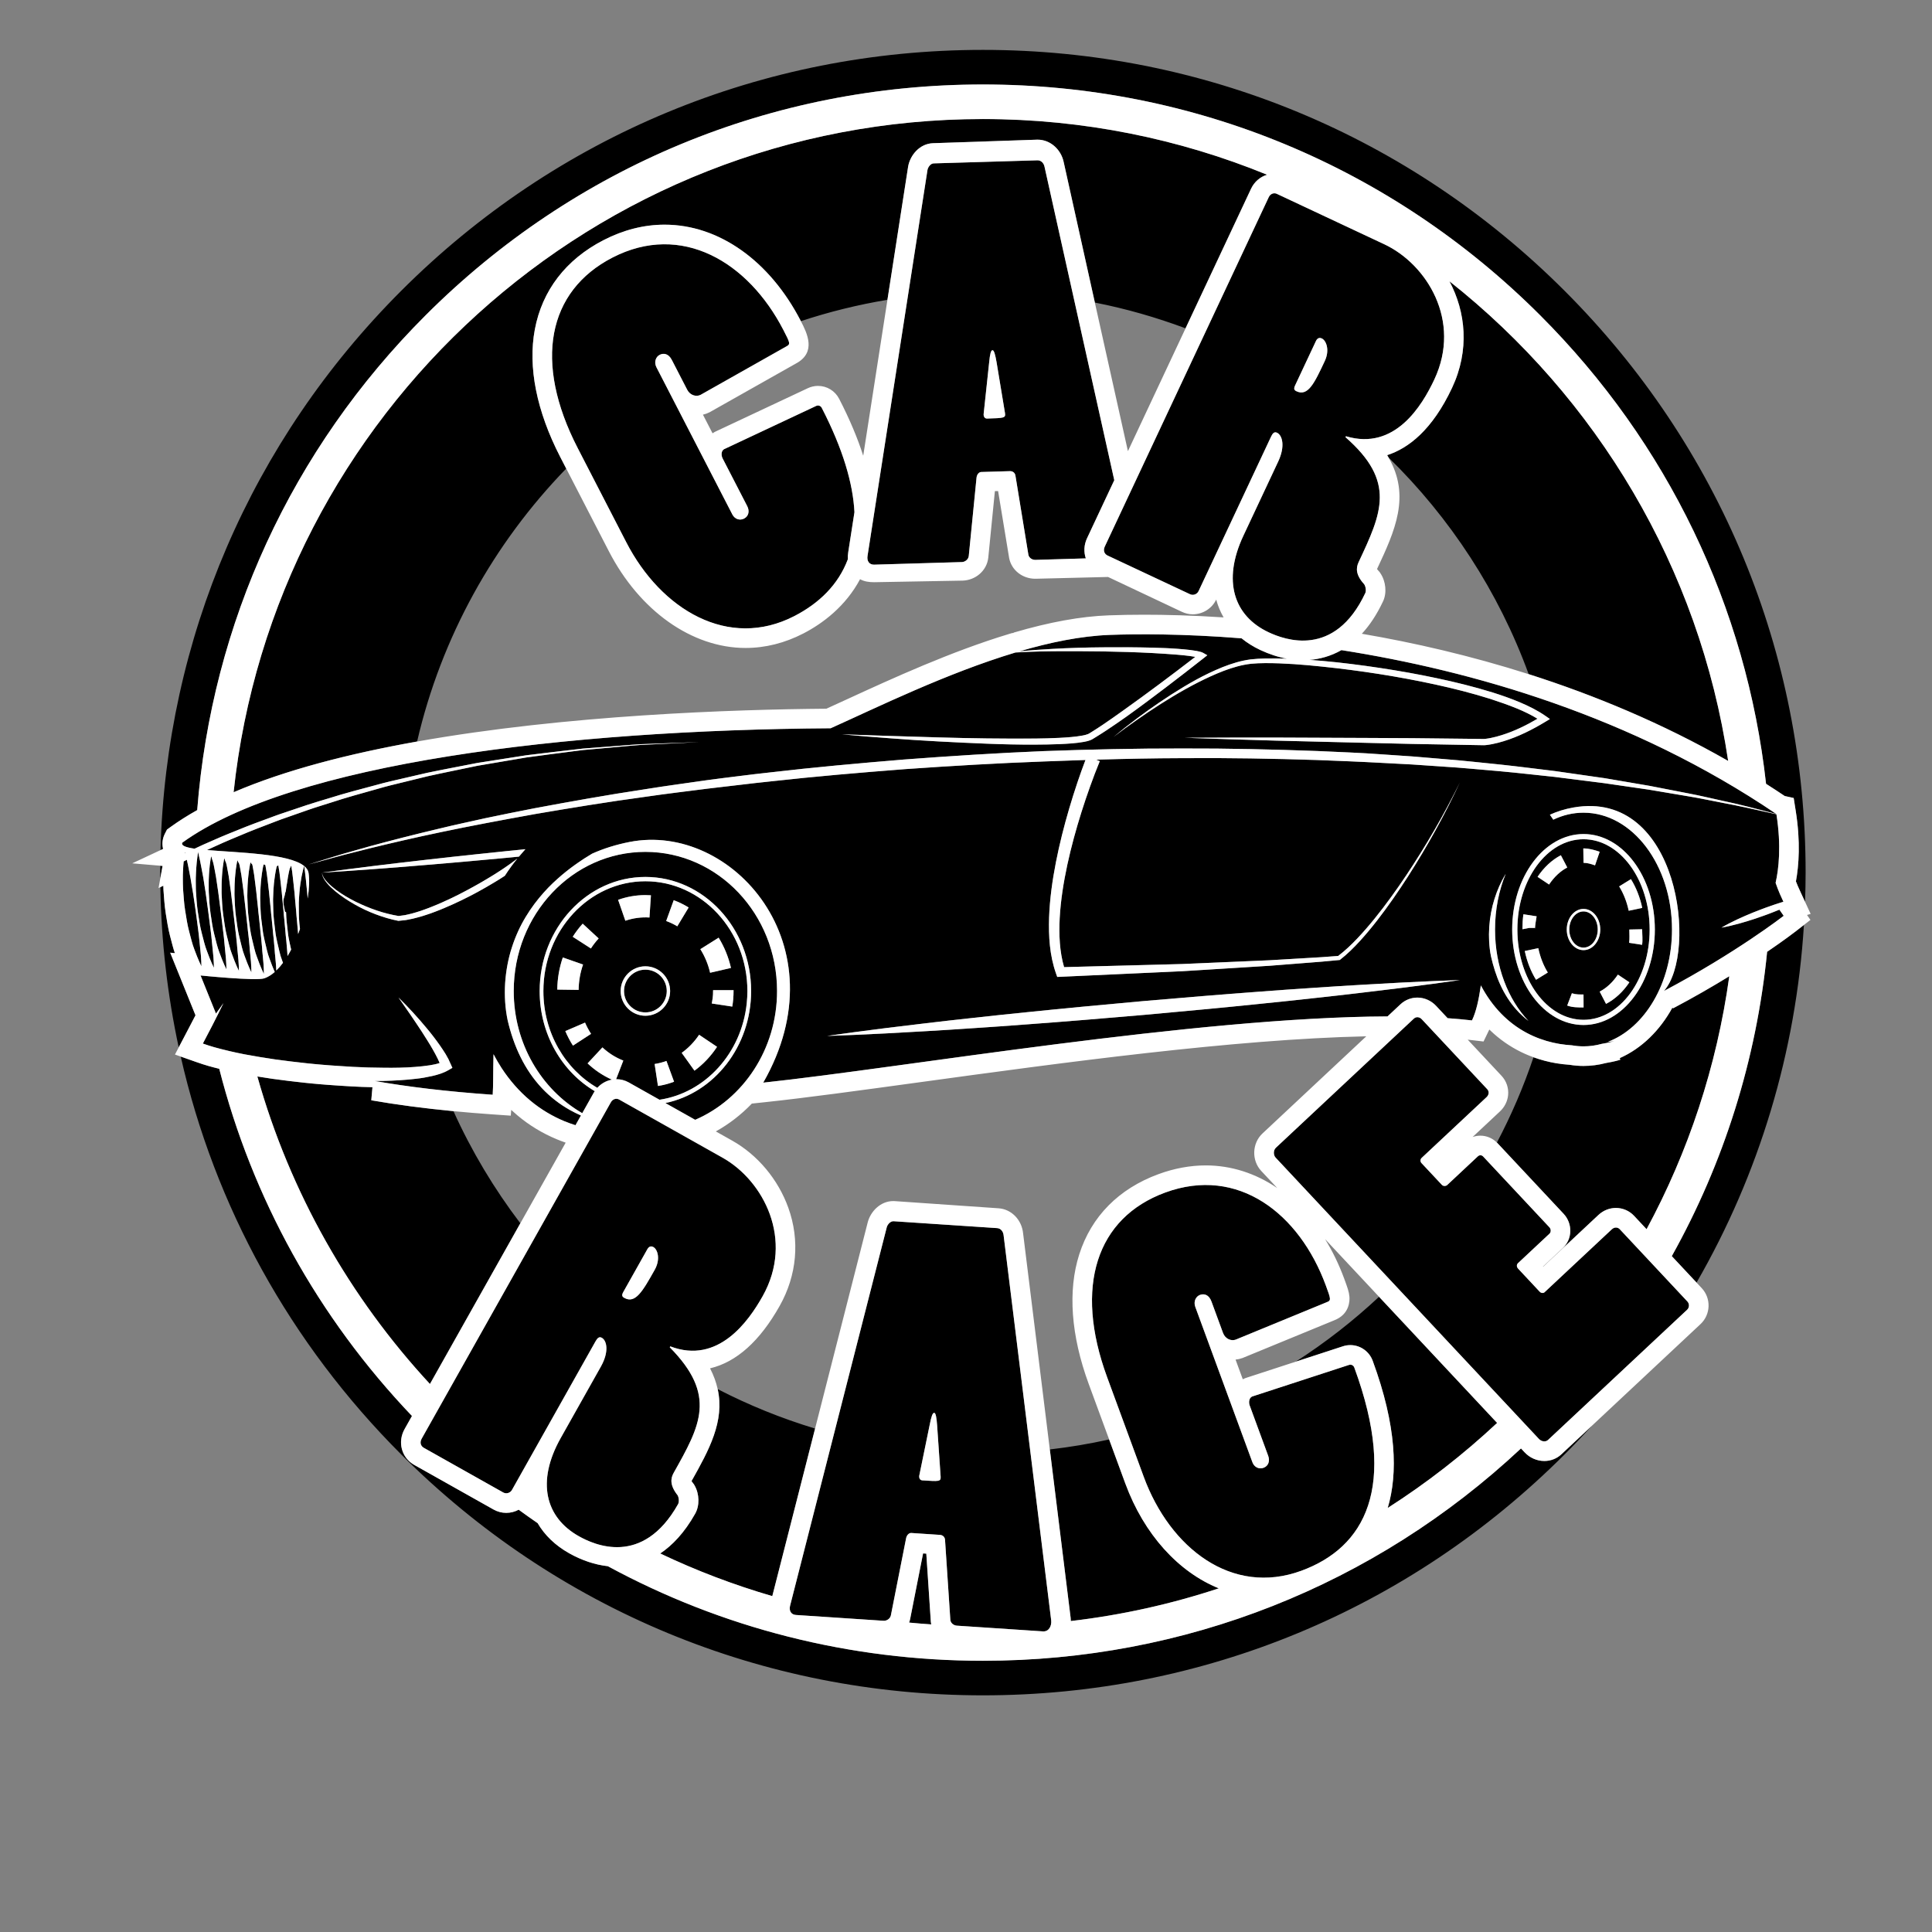 <?xml version="1.0" encoding="UTF-8" standalone="no"?>
<!-- Created with Inkscape (http://www.inkscape.org/) -->

<svg
   xmlns:dc="http://purl.org/dc/elements/1.1/"
   xmlns:cc="http://creativecommons.org/ns#"
   xmlns:rdf="http://www.w3.org/1999/02/22-rdf-syntax-ns#"
   xmlns:svg="http://www.w3.org/2000/svg"
   xmlns="http://www.w3.org/2000/svg"
   xmlns:sodipodi="http://sodipodi.sourceforge.net/DTD/sodipodi-0.dtd"
   xmlns:inkscape="http://www.inkscape.org/namespaces/inkscape"
   version="1.1"
   id="svg1967"
   xml:space="preserve"
   width="1066.667"
   height="1066.667"
   viewBox="0 0 1066.667 1066.667"
   sodipodi:docname="car-race-publicdomainvectors.org.svg"
   inkscape:version="0.92.4 (5da689c313, 2019-01-14)"><rect x="0" y="0" width="1066.667" height="1066.667" fill="#808080" stroke="none"/><defs
     id="defs1971"><clipPath
       clipPathUnits="userSpaceOnUse"
       id="clipPath1983"><path
         d="M 0,800 H 800 V 0 H 0 Z"
         id="path1981"
         inkscape:connector-curvature="0" /></clipPath></defs><sodipodi:namedview
     pagecolor="#ffffff"
     bordercolor="#666666"
     borderopacity="1"
     objecttolerance="10"
     gridtolerance="10"
     guidetolerance="10"
     inkscape:pageopacity="0"
     inkscape:pageshadow="2"
     inkscape:window-width="1920"
     inkscape:window-height="1018"
     id="namedview1969"
     showgrid="false"
     inkscape:zoom="0.71151983"
     inkscape:cx="567.23168"
     inkscape:cy="546.8927"
     inkscape:window-x="-8"
     inkscape:window-y="-8"
     inkscape:window-maximized="1"
     inkscape:current-layer="g1975" /><g
     id="g1975"
     inkscape:groupmode="layer"
     inkscape:label="car-race-publicdomainvectors.org"
     transform="matrix(1.333,0,0,-1.333,0,1066.667)"><g
       id="g1977"><g
         id="g1979"
         clip-path="url(#clipPath1983)"><path
           d="m 670.864,291.094 c -0.752,0.803 -2.148,1.007 -3.276,-0.048 l -27.853,-26.07 c -0.482,-0.453 -1.417,-0.421 -2.021,0.222 l -8.889,9.499 c -0.754,0.804 -0.723,1.74 -0.08,2.342 l 13.041,12.207 c 0.644,0.603 0.686,1.85 -0.069,2.652 l -27.426,29.303 c -0.603,0.643 -1.536,0.675 -2.182,0.072 l -12.717,-11.906 c -0.485,-0.451 -1.58,-0.57 -2.182,0.073 l -8.439,9.016 c -0.603,0.645 -0.571,1.578 0.072,2.181 l 26.886,25.167 c 0.964,0.903 1.168,2.301 0.264,3.266 l -27.125,28.98 c -0.904,0.966 -2.3,1.168 -3.267,0.264 l -57.153,-53.496 c -1.127,-1.055 -1.038,-3.088 -0.135,-4.052 L 637.415,204.207 c 1.055,-1.127 2.765,-1.34 3.73,-0.436 l 57.636,53.948 c 0.965,0.905 1.018,2.463 0.114,3.429 z m -188.269,15.172 c -28.356,-10.424 -37.883,-38.83 -24.034,-76.497 l 15.143,-41.188 c 10.879,-29.597 36.534,-49.532 65.303,-38.956 26.079,9.587 40.253,34.298 21.916,84.178 -0.305,0.827 -1.231,1.427 -2.266,1.047 l -39.649,-12.932 c -1.734,-0.401 -1.876,-2.57 -1.418,-3.811 l 7.685,-20.905 c 0.761,-2.069 0.127,-4.181 -1.942,-4.943 -1.863,-0.684 -3.845,0.233 -4.606,2.304 l -23.664,64.366 c -0.835,2.276 0.287,4.334 1.944,4.943 1.654,0.608 3.69,0.182 4.756,-2.716 l 4.793,-13.038 c 0.915,-2.483 3.385,-3.454 5.249,-2.77 l 37.756,15.525 c 1.863,0.685 1.634,1.306 -0.421,6.894 -10.956,29.803 -36.328,49.608 -66.545,38.499 M 380.809,189.354 c -0.293,-1.084 0.074,-2.214 1.174,-2.288 7.041,-0.467 7.704,-0.511 7.613,1.485 l -1.456,21.314 c -0.236,3.109 -0.543,5.119 -1.203,5.162 -0.661,0.044 -1.204,-1.469 -1.877,-4.958 z M 367.292,291.92 c 0.293,1.086 1.494,2.554 2.814,2.465 l 42.911,-2.851 c 1.539,-0.102 2.551,-1.495 2.669,-3.05 l 19.692,-159.336 c 0.279,-2.45 -0.982,-4.796 -3.402,-4.635 l -35.647,2.368 c -1.322,0.089 -2.582,1.057 -2.714,2.39 l -2.208,33.298 c -0.147,1.117 -0.985,1.835 -2.083,1.909 l -11.883,0.79 c -0.88,0.056 -1.82,-0.764 -2.126,-2.071 l -6.331,-32.067 c -0.322,-1.526 -1.922,-2.305 -3.021,-2.231 l -36.307,2.411 c -1.981,0.132 -2.979,1.747 -2.392,3.917 z M 258.557,262.645 c 4.614,-2.593 7.641,2.788 12.613,11.628 2.486,4.422 1.201,8.434 -0.528,9.406 -0.961,0.542 -1.862,0.288 -2.512,-0.865 l -9.943,-17.683 c -0.76,-1.344 -0.59,-1.946 0.37,-2.486 m -50.132,-80.596 -32.869,18.486 c -1.347,0.756 -1.766,2.258 -0.901,3.795 l 78.371,139.352 c 0.757,1.344 2.26,1.764 3.412,1.117 l 42.863,-24.108 c 16.914,-9.511 29.746,-33.933 16.556,-57.38 -5.837,-10.381 -18.461,-28.329 -38.233,-20.75 l -0.218,-0.383 c 19.668,-19.916 12.642,-32.409 1.614,-52.015 -1.296,-2.307 -1.633,-5.153 1.623,-9.262 0.637,-1.117 0.648,-2.896 0.217,-3.665 -14.703,-26.138 -34.786,-16.867 -41.13,-13.298 -13.838,7.783 -17.661,22.581 -7.499,40.648 l 16.648,29.602 c 3.459,6.149 2.497,10.738 0.382,11.927 -1.151,0.65 -1.886,-0.204 -2.643,-1.549 l -34.59,-61.507 c -0.649,-1.154 -2.258,-1.766 -3.603,-1.01 m 328.001,458.552 c -0.656,-1.398 -0.445,-1.985 0.553,-2.454 4.792,-2.248 7.415,3.343 11.725,12.526 2.154,4.591 0.577,8.499 -1.22,9.342 -0.997,0.467 -1.878,0.149 -2.44,-1.048 z M 525.454,538.317 c -14.374,6.748 -19.272,21.226 -10.466,39.993 l 14.429,30.743 c 2.997,6.389 1.7,10.894 -0.495,11.926 -1.197,0.563 -1.865,-0.343 -2.522,-1.74 l -29.979,-63.884 c -0.563,-1.198 -2.123,-1.928 -3.521,-1.271 l -34.138,16.02 c -1.397,0.656 -1.927,2.123 -1.178,3.719 l 67.925,144.74 c 0.655,1.397 2.121,1.926 3.319,1.366 l 44.52,-20.893 c 17.569,-8.246 32.16,-31.659 20.729,-56.014 -5.058,-10.783 -16.33,-29.608 -36.608,-23.504 l -0.186,-0.399 c 21.076,-18.417 14.987,-31.395 5.431,-51.755 -1.124,-2.398 -1.251,-5.26 2.298,-9.121 0.717,-1.067 0.86,-2.838 0.486,-3.637 -12.742,-27.151 -33.456,-19.378 -40.044,-16.289 m -109.192,90.732 -3.493,21.077 c -0.532,3.073 -1.033,5.043 -1.694,5.023 -0.661,-0.018 -1.055,-1.573 -1.391,-5.114 l -2.245,-21.027 c -0.188,-1.109 0.286,-2.198 1.387,-2.164 7.054,0.208 7.715,0.229 7.436,2.205 m 45.256,-27.735 -11.283,-24.04 c -1.301,-2.774 -1.402,-5.744 -0.504,-8.345 l -20.856,-0.619 c -1.322,-0.04 -2.671,0.803 -2.931,2.118 l -5.389,32.934 c -0.252,1.096 -1.156,1.732 -2.257,1.699 l -11.903,-0.353 c -0.882,-0.026 -1.739,-0.935 -1.92,-2.261 l -3.226,-32.53 c -0.173,-1.549 -1.692,-2.478 -2.794,-2.509 l -36.371,-1.08 c -1.984,-0.058 -3.132,1.452 -2.757,3.669 l 24.822,159.809 c 0.19,1.108 1.247,2.684 2.568,2.723 l 42.985,1.275 c 1.543,0.046 2.685,-1.243 2.951,-2.779 z m -123.543,30.726 -37.75,-17.734 c -1.669,-0.612 -1.544,-2.783 -0.937,-3.956 l 10.21,-19.796 c 1.011,-1.961 0.643,-4.136 -1.316,-5.146 -1.765,-0.911 -3.845,-0.245 -4.856,1.715 l -31.436,60.955 c -1.111,2.155 -0.252,4.337 1.316,5.146 1.568,0.807 3.642,0.635 5.057,-2.107 l 6.367,-12.348 c 1.213,-2.352 3.787,-3.011 5.549,-2.102 l 35.554,20.074 c 1.763,0.908 1.459,1.497 -1.268,6.79 -14.557,28.222 -42.183,44.741 -70.798,29.983 -26.852,-13.848 -32.796,-43.214 -14.399,-78.886 l 20.116,-39.002 c 14.452,-28.028 42.375,-44.645 69.62,-30.593 10.296,5.312 18.2,12.988 22.167,23.542 -0.058,0.94 -0.018,1.905 0.153,2.904 l 2.576,16.585 c -0.608,11.922 -4.775,26.203 -13.548,43.215 -0.405,0.783 -1.398,1.264 -2.377,0.761 M 81.697,444.84 c -0.151,-1.008 -0.301,-2.576 -0.411,-4.129 -0.037,-0.49 -0.068,-1.13 -0.095,-1.665 -0.05,-0.753 -0.082,-1.609 -0.094,-2.439 -0.007,-0.407 -0.01,-0.852 -0.01,-1.276 0.002,-1.023 0,-2.107 0.031,-3.205 0.009,-0.281 0.019,-0.573 0.031,-0.859 0.069,-1.26 0.153,-2.562 0.261,-3.879 0.013,-0.143 0.025,-0.286 0.037,-0.432 0.109,-1.466 0.268,-2.952 0.489,-4.431 0.226,-1.49 0.445,-2.982 0.704,-4.445 0.219,-1.467 0.566,-2.892 0.902,-4.269 0.331,-1.376 0.681,-2.702 1.024,-3.955 0.171,-0.641 0.351,-1.264 0.54,-1.861 0.182,-0.565 0.377,-1.109 0.574,-1.628 0.765,-2.143 1.501,-3.895 2.035,-5.112 0.533,-1.217 0.883,-1.896 0.883,-1.896 0,0 0.01,0.777 -0.056,2.104 -0.065,1.328 -0.187,3.211 -0.452,5.43 -0.135,1.108 -0.24,2.314 -0.357,3.588 -0.118,1.277 -0.25,2.618 -0.44,3.993 -0.18,1.378 -0.382,2.794 -0.535,4.245 -0.161,1.449 -0.366,2.913 -0.569,4.379 -0.142,0.932 -0.264,1.868 -0.387,2.797 -0.121,0.906 -0.241,1.805 -0.365,2.693 -0.114,0.84 -0.228,1.67 -0.353,2.479 -0.068,0.446 -0.141,0.888 -0.216,1.322 -0.048,0.313 -0.096,0.622 -0.142,0.926 -0.099,0.657 -0.2,1.294 -0.299,1.908 -0.077,0.504 -0.155,0.986 -0.226,1.448 -0.225,1.182 -0.432,2.294 -0.626,3.31 -0.127,0.696 -0.254,1.332 -0.372,1.9 -0.242,1.16 -0.487,2.596 -0.683,3.282 -0.278,1.11 -0.461,2.206 -0.473,2.206 h -0.003 c -0.017,0 -0.185,-1.29 -0.347,-2.529 m 8.063,-35.614 c 0.17,-0.641 0.348,-1.263 0.531,-1.859 0.183,-0.568 0.378,-1.113 0.576,-1.635 0.76,-2.143 1.493,-3.897 2.025,-5.114 0.531,-1.217 0.882,-1.894 0.882,-1.894 0,0 0.011,0.776 -0.053,2.103 -0.065,1.327 -0.183,3.209 -0.443,5.426 -0.138,1.105 -0.237,2.312 -0.348,3.587 -0.113,1.275 -0.242,2.614 -0.424,3.988 -0.173,1.377 -0.37,2.792 -0.512,4.244 -0.151,1.448 -0.35,2.911 -0.54,4.375 -0.148,1 -0.265,2.001 -0.385,2.994 -0.118,0.974 -0.239,1.939 -0.367,2.886 -0.113,0.909 -0.228,1.802 -0.348,2.667 -0.068,0.485 -0.143,0.961 -0.219,1.427 -0.049,0.334 -0.096,0.664 -0.14,0.99 -0.099,0.712 -0.203,1.396 -0.303,2.047 -0.081,0.554 -0.16,1.075 -0.232,1.561 -0.206,1.103 -0.396,2.133 -0.569,3.065 -0.12,0.668 -0.235,1.256 -0.338,1.753 -0.213,1.014 -0.447,1.788 -0.643,2.291 -0.256,0.952 -0.426,1.469 -0.443,1.402 -0.03,-0.115 -0.195,-0.834 -0.357,-2.015 -0.157,-1.011 -0.314,-2.317 -0.434,-3.843 -0.041,-0.487 -0.078,-0.997 -0.107,-1.525 -0.053,-0.748 -0.089,-1.537 -0.109,-2.358 -0.008,-0.402 -0.014,-0.812 -0.018,-1.228 -0.008,-1.016 -0.016,-2.076 0.007,-3.164 0.006,-0.277 0.016,-0.558 0.026,-0.839 0.059,-1.25 0.133,-2.536 0.233,-3.838 0.009,-0.143 0.021,-0.284 0.03,-0.427 0.098,-1.453 0.247,-2.923 0.457,-4.389 0.218,-1.491 0.425,-2.985 0.678,-4.448 0.209,-1.47 0.55,-2.895 0.88,-4.273 0.327,-1.379 0.67,-2.704 1.007,-3.957 m 2.243,16.827 c 0.01,-0.141 0.019,-0.281 0.026,-0.421 0.089,-1.44 0.225,-2.895 0.424,-4.347 0.209,-1.493 0.408,-2.988 0.651,-4.452 0.199,-1.472 0.535,-2.899 0.86,-4.278 0.322,-1.38 0.659,-2.707 0.992,-3.96 0.168,-0.641 0.341,-1.26 0.522,-1.857 0.182,-0.569 0.379,-1.116 0.574,-1.64 0.757,-2.146 1.488,-3.899 2.018,-5.116 0.528,-1.218 0.879,-1.895 0.879,-1.895 0,0 0.011,0.776 -0.051,2.103 -0.063,1.327 -0.179,3.207 -0.435,5.422 -0.137,1.105 -0.231,2.312 -0.333,3.585 -0.109,1.275 -0.235,2.613 -0.408,3.988 -0.168,1.374 -0.361,2.79 -0.495,4.239 -0.14,1.449 -0.329,2.912 -0.511,4.376 -0.153,1.062 -0.263,2.133 -0.383,3.189 -0.115,1.041 -0.236,2.071 -0.367,3.08 -0.113,0.976 -0.226,1.93 -0.345,2.854 -0.069,0.52 -0.143,1.032 -0.218,1.53 -0.049,0.357 -0.097,0.707 -0.141,1.05 -0.095,0.769 -0.204,1.502 -0.307,2.19 -0.083,0.604 -0.163,1.163 -0.238,1.672 -0.185,1.025 -0.358,1.973 -0.514,2.821 -0.11,0.638 -0.213,1.179 -0.302,1.605 -0.182,0.871 -0.405,1.474 -0.604,1.795 -0.227,0.781 -0.382,1.185 -0.407,1.083 -0.045,-0.172 -0.207,-0.874 -0.365,-1.986 -0.165,-1.013 -0.328,-2.304 -0.459,-3.804 -0.044,-0.483 -0.084,-0.983 -0.117,-1.506 -0.059,-0.744 -0.1,-1.527 -0.124,-2.342 -0.012,-0.395 -0.02,-0.8 -0.029,-1.209 -0.016,-1.009 -0.032,-2.058 -0.017,-3.135 0.006,-0.276 0.011,-0.551 0.02,-0.83 0.05,-1.237 0.114,-2.512 0.204,-3.804 m -15.38,21.196 c 0,0 -0.042,-0.18 -0.101,-0.496 0.067,0.033 0.138,0.067 0.204,0.099 -0.061,0.242 -0.103,0.397 -0.103,0.397 m 20.676,-21.862 c 0.009,-0.139 0.015,-0.277 0.025,-0.415 0.074,-1.427 0.198,-2.868 0.39,-4.306 0.198,-1.496 0.39,-2.994 0.623,-4.458 0.189,-1.472 0.52,-2.9 0.84,-4.28 0.314,-1.382 0.646,-2.711 0.974,-3.965 0.166,-0.639 0.337,-1.257 0.512,-1.853 0.182,-0.572 0.382,-1.12 0.574,-1.647 0.755,-2.147 1.482,-3.9 2.009,-5.117 0.528,-1.218 0.878,-1.895 0.878,-1.895 0,0 0.013,0.777 -0.047,2.102 -0.059,1.326 -0.174,3.207 -0.427,5.42 -0.138,1.102 -0.227,2.309 -0.322,3.583 -0.105,1.272 -0.225,2.61 -0.392,3.982 -0.164,1.375 -0.35,2.79 -0.472,4.239 -0.133,1.448 -0.313,2.911 -0.485,4.375 -0.157,1.129 -0.261,2.264 -0.378,3.386 -0.114,1.108 -0.238,2.201 -0.37,3.273 -0.113,1.041 -0.225,2.059 -0.342,3.04 -0.067,0.557 -0.145,1.103 -0.218,1.632 -0.051,0.381 -0.1,0.751 -0.142,1.114 -0.092,0.825 -0.206,1.606 -0.309,2.33 -0.087,0.655 -0.169,1.254 -0.243,1.787 -0.168,0.946 -0.321,1.812 -0.458,2.575 -0.103,0.61 -0.198,1.103 -0.271,1.458 -0.152,0.726 -0.361,1.158 -0.561,1.295 -0.201,0.612 -0.342,0.904 -0.374,0.768 -0.06,-0.231 -0.218,-0.918 -0.374,-1.959 -0.171,-1.015 -0.343,-2.292 -0.482,-3.767 -0.049,-0.476 -0.092,-0.972 -0.129,-1.484 -0.063,-0.742 -0.109,-1.518 -0.14,-2.327 -0.013,-0.389 -0.026,-0.787 -0.035,-1.191 -0.027,-1 -0.052,-2.04 -0.045,-3.108 0.005,-0.27 0.011,-0.543 0.018,-0.817 0.04,-1.228 0.094,-2.491 0.173,-3.77 m 558.565,-17.669 c 3.248,0 5.892,3.36 5.892,7.491 0,4.131 -2.644,7.491 -5.892,7.491 -3.25,0 -5.892,-3.36 -5.892,-7.491 0,-4.131 2.642,-7.491 5.892,-7.491 m -553.27,17.003 c 0.008,-0.137 0.015,-0.274 0.02,-0.411 0.066,-1.413 0.178,-2.841 0.36,-4.265 0.189,-1.496 0.37,-2.994 0.594,-4.461 0.179,-1.473 0.507,-2.903 0.818,-4.286 0.311,-1.383 0.638,-2.711 0.961,-3.967 0.164,-0.638 0.332,-1.253 0.501,-1.849 0.181,-0.574 0.383,-1.126 0.574,-1.654 0.752,-2.146 1.476,-3.903 2.003,-5.12 0.526,-1.217 0.872,-1.894 0.872,-1.894 0,0 0.016,0.776 -0.042,2.101 -0.058,1.327 -0.168,3.205 -0.419,5.418 -0.137,1.102 -0.22,2.307 -0.311,3.579 -0.1,1.273 -0.215,2.609 -0.376,3.982 -0.156,1.373 -0.338,2.787 -0.45,4.237 -0.124,1.446 -0.293,2.908 -0.458,4.373 -0.16,1.194 -0.258,2.395 -0.373,3.581 -0.111,1.175 -0.237,2.334 -0.371,3.465 -0.114,1.11 -0.225,2.191 -0.338,3.229 -0.07,0.594 -0.148,1.175 -0.222,1.739 -0.05,0.399 -0.099,0.791 -0.139,1.172 -0.093,0.883 -0.208,1.712 -0.313,2.471 -0.092,0.706 -0.174,1.343 -0.249,1.9 -0.149,0.867 -0.285,1.651 -0.403,2.331 -0.098,0.582 -0.178,1.027 -0.237,1.31 -0.12,0.58 -0.319,0.842 -0.521,0.798 -0.173,0.44 -0.299,0.62 -0.341,0.449 -0.073,-0.287 -0.227,-0.959 -0.379,-1.929 -0.181,-1.019 -0.358,-2.282 -0.505,-3.73 -0.055,-0.47 -0.102,-0.959 -0.144,-1.466 -0.066,-0.736 -0.118,-1.507 -0.153,-2.308 -0.017,-0.385 -0.032,-0.777 -0.046,-1.173 -0.036,-0.992 -0.068,-2.023 -0.069,-3.081 0.003,-0.267 0.007,-0.535 0.013,-0.806 0.03,-1.217 0.076,-2.468 0.143,-3.735 m -26.781,14.977 c -0.068,-1.135 -0.09,-2.362 -0.079,-3.658 0.01,-1.297 0.02,-2.667 0.09,-4.079 0.086,-1.411 0.192,-2.868 0.331,-4.347 0.12,-1.479 0.292,-2.976 0.521,-4.468 0.236,-1.49 0.464,-2.981 0.733,-4.442 0.23,-1.466 0.582,-2.89 0.921,-4.266 0.337,-1.374 0.691,-2.698 1.041,-3.949 0.334,-1.253 0.713,-2.423 1.124,-3.487 0.767,-2.143 1.506,-3.895 2.042,-5.111 0.534,-1.216 0.888,-1.895 0.888,-1.895 0,0 0.009,0.776 -0.06,2.104 -0.068,1.33 -0.194,3.213 -0.462,5.433 -0.273,2.218 -0.432,4.836 -0.824,7.585 -0.185,1.378 -0.393,2.796 -0.556,4.247 -0.17,1.45 -0.385,2.914 -0.594,4.381 -0.473,2.925 -0.816,5.869 -1.327,8.61 -0.228,1.376 -0.452,2.707 -0.661,3.966 -0.24,1.262 -0.468,2.454 -0.68,3.556 -0.303,1.631 -0.615,3.056 -0.876,4.211 -0.467,-0.236 -0.89,-0.454 -1.311,-0.667 -0.107,-1.072 -0.206,-2.315 -0.261,-3.724 M 246.341,348.26 c -13.588,8.032 -22.822,23.61 -22.822,41.473 0,26.057 19.645,47.255 43.794,47.255 24.147,0 43.794,-21.198 43.794,-47.255 0,-22.999 -15.311,-42.204 -35.511,-46.396 l 12.345,-6.942 c 19.887,8.594 33.905,29.226 33.905,53.338 0,31.831 -24.415,57.636 -54.533,57.636 -30.121,0 -54.534,-25.804 -54.534,-57.636 0,-21.816 11.467,-40.802 28.382,-50.588 l 4.79,8.516 c 0.118,0.21 0.26,0.401 0.39,0.599 m 50.652,18.363 -7.434,4.991 c -1.989,-2.96 -4.415,-5.477 -7.214,-7.484 l 5.295,-7.392 c 3.635,2.66 6.802,6.018 9.353,9.885 m -16.468,49.913 4.697,7.806 c -1.956,1.204 -4.024,2.216 -6.183,3.013 l -3.12,-8.622 c 1.587,-0.573 3.137,-1.313 4.606,-2.197 m -1.336,-64.371 -3.156,8.608 c -1.592,-0.583 -3.241,-1.005 -4.9,-1.259 l 1.383,-9.108 c 2.301,0.36 4.531,0.955 6.673,1.759 m -11.876,27.325 c 5.647,0 10.242,4.595 10.242,10.243 0,5.649 -4.595,10.244 -10.242,10.244 -5.65,0 -10.245,-4.595 -10.245,-10.244 0,-5.648 4.595,-10.243 10.245,-10.243 m -11.307,48.021 3.009,-8.669 c 3.204,1.11 6.633,1.563 9.98,1.342 l 0.613,9.2 c -0.761,0.052 -1.524,0.086 -2.295,0.086 -3.946,0 -7.745,-0.694 -11.307,-1.959 m 34.06,-20.438 c 1.876,-2.985 3.238,-6.271 4.047,-9.771 l 8.642,2.001 c -1.034,4.532 -2.781,8.76 -5.109,12.532 z m 13.767,-16.981 h -8.479 c 0,-2.864 -0.259,-3.774 -0.539,-5.526 l 8.485,-1.282 c 0.344,2.186 0.533,3.944 0.533,6.808 m -55.878,21.423 -6.617,6.118 c -1.517,-1.671 -2.895,-3.489 -4.124,-5.429 l 7.526,-4.846 c 0.954,1.482 2.035,2.88 3.215,4.157 M 244.81,372 c -0.955,1.47 -1.794,3.039 -2.495,4.664 l -8.172,-3.524 c 0.895,-2.112 1.954,-4.124 3.163,-6.017 z m -14.002,18.328 8.848,-0.122 c 0.05,3.617 0.668,7.148 1.839,10.495 l -8.391,2.935 c -1.43,-4.154 -2.235,-8.634 -2.296,-13.308 m 42.356,-45.622 -12.749,7.17 c -1.56,0.877 -3.328,1.34 -5.115,1.34 -0.039,0 -0.077,-0.007 -0.116,-0.009 l 2.988,7.725 c -3.163,1.225 -6.074,3.061 -8.655,5.457 l -6.15,-6.62 c 2.97,-2.814 6.374,-5.082 10.067,-6.744 -2.313,-0.421 -4.429,-1.611 -6.031,-3.379 -13.282,7.671 -22.338,22.761 -22.338,40.087 0,25.07 18.953,45.465 42.248,45.465 23.294,0 42.248,-20.395 42.248,-45.465 0,-1.721 -0.099,-3.419 -0.273,-5.091 -2.144,-20.606 -17.132,-37.091 -36.124,-39.936 m -5.851,53.878 c -4.882,0 -8.852,-3.971 -8.852,-8.851 0,-4.88 3.97,-8.85 8.852,-8.85 4.879,0 8.849,3.97 8.849,8.85 0,4.88 -3.97,8.851 -8.849,8.851 m 368.88,-4.188 4.88,3 c -1.828,2.973 -3.152,6.371 -3.939,10.097 l -5.605,-1.183 c 0.923,-4.371 2.493,-8.379 4.664,-11.914 m -5.57,20.941 2.736,0.529 h 2.409 v -0.557 c 0,1.805 0.422,3.626 0.676,5.37 l -5.477,0.848 c -0.289,-1.978 -0.386,-3.978 -0.396,-6.018 0,-0.071 0.017,-0.051 0.017,-0.12 z m 6.206,21.681 4.77,-3.174 c 2.087,3.135 4.69,5.576 7.531,7.056 l -2.65,5.079 c -3.694,-1.927 -7.029,-5.026 -9.651,-8.961 m 12.096,-21.809 c 0,-4.707 3.114,-8.537 6.939,-8.537 3.826,0 6.938,3.83 6.938,8.537 0,4.709 -3.112,8.537 -6.938,8.537 -3.825,0 -6.939,-3.828 -6.939,-8.537 m 6.855,33.593 0.084,-5.967 c 1.615,0 3.219,-0.432 4.769,-0.984 l 1.926,5.589 c -2.168,0.775 -4.421,1.362 -6.695,1.362 z m 6.776,-59.305 2.632,-5.088 c 3.701,1.916 7.047,5.008 9.676,8.942 l -4.762,3.182 c -2.093,-3.132 -4.703,-5.565 -7.546,-7.036 m 8.071,43.569 c 1.833,-2.969 3.165,-6.364 3.956,-10.087 l 5.602,1.19 c -0.928,4.368 -2.503,8.375 -4.683,11.907 z m 9.531,-17.857 v 0.113 l -5.32,-0.113 c 0,-1.855 0.175,-3.704 -0.089,-5.5 l 5.38,-0.832 c 0.305,2.07 0.029,4.201 0.029,6.332 m -24.268,-32.277 -0.026,5.37 c -1.629,0 -3.249,0.016 -4.813,0.581 l -1.944,-5.132 c 2.19,-0.792 4.462,-0.819 6.757,-0.819 z m -27.419,32.277 c 0,20.619 12.288,37.395 27.393,37.395 15.104,0 27.393,-16.776 27.393,-37.395 0,-20.619 -12.289,-37.395 -27.393,-37.395 -15.105,0 -27.393,16.776 -27.393,37.395 m -23.815,-20.94 c 0,0 -1.027,-0.038 -2.956,-0.106 -1.927,-0.074 -4.756,-0.183 -8.354,-0.321 -7.194,-0.314 -17.466,-0.802 -29.779,-1.551 -6.157,-0.361 -12.829,-0.761 -19.877,-1.259 -7.048,-0.478 -14.486,-0.963 -22.169,-1.571 -7.683,-0.607 -15.632,-1.138 -23.692,-1.848 -8.064,-0.679 -16.257,-1.37 -24.448,-2.061 -8.187,-0.756 -16.373,-1.513 -24.431,-2.257 -8.059,-0.723 -15.978,-1.584 -23.649,-2.337 -7.671,-0.745 -15.076,-1.577 -22.102,-2.338 -7.026,-0.744 -13.663,-1.521 -19.79,-2.241 -12.254,-1.42 -22.452,-2.738 -29.59,-3.688 -3.566,-0.492 -6.369,-0.879 -8.28,-1.144 -1.911,-0.27 -2.93,-0.414 -2.93,-0.414 0,0 1.028,0.037 2.955,0.106 1.929,0.074 4.756,0.185 8.354,0.324 7.195,0.314 17.466,0.805 29.779,1.554 6.157,0.365 12.829,0.761 19.877,1.261 7.049,0.482 14.487,0.96 22.169,1.57 7.686,0.603 15.631,1.144 23.693,1.843 8.064,0.68 16.256,1.369 24.448,2.059 8.186,0.754 16.373,1.509 24.43,2.254 8.062,0.712 15.98,1.582 23.651,2.333 7.671,0.746 15.076,1.571 22.101,2.335 7.028,0.745 13.664,1.521 19.79,2.244 12.253,1.42 22.454,2.738 29.59,3.69 3.568,0.495 6.37,0.883 8.281,1.147 1.91,0.271 2.929,0.416 2.929,0.416 m -387.05,54.212 c -6.601,-0.67 -13.202,-1.325 -19.796,-2.047 -7.17,-0.758 -14.339,-1.537 -21.501,-2.361 l -10.746,-1.238 -10.738,-1.292 c -7.154,-0.919 -14.315,-1.763 -21.461,-2.766 -0.013,-0.805 0.286,-1.585 0.657,-2.297 0.383,-0.711 0.86,-1.363 1.362,-1.996 1.024,-1.248 2.213,-2.347 3.44,-3.387 2.473,-2.063 5.172,-3.84 7.969,-5.436 2.799,-1.595 5.725,-2.977 8.748,-4.12 3.02,-1.152 6.134,-2.089 9.332,-2.72 l 0.124,-0.023 0.103,0.008 1.993,0.206 c 0.672,0.051 1.329,0.145 1.968,0.296 1.294,0.26 2.596,0.5 3.842,0.882 1.264,0.341 2.528,0.691 3.752,1.128 1.234,0.413 2.478,0.812 3.677,1.306 1.208,0.48 2.435,0.918 3.615,1.449 1.188,0.52 2.39,1.012 3.566,1.556 l 3.52,1.644 3.475,1.736 c 1.16,0.573 2.291,1.205 3.431,1.816 1.146,0.605 2.266,1.253 3.39,1.898 1.127,0.637 2.246,1.288 3.348,1.97 1.105,0.674 2.222,1.332 3.304,2.049 0.364,0.237 0.732,0.473 1.099,0.706 0.866,1.327 1.741,2.617 2.632,3.831 0.843,1.166 1.7,2.26 2.558,3.317 -0.51,-0.391 -1.027,-0.778 -1.546,-1.163 -0.992,-0.778 -2.056,-1.477 -3.092,-2.209 -1.026,-0.742 -2.113,-1.412 -3.171,-2.114 -1.058,-0.707 -2.152,-1.36 -3.235,-2.03 -1.08,-0.678 -2.178,-1.324 -3.284,-1.958 -1.102,-0.642 -2.2,-1.288 -3.326,-1.889 -1.124,-0.601 -2.224,-1.25 -3.357,-1.832 l -3.39,-1.77 -3.435,-1.677 c -1.147,-0.557 -2.317,-1.056 -3.475,-1.587 -1.152,-0.544 -2.339,-0.989 -3.514,-1.481 -1.17,-0.502 -2.358,-0.933 -3.549,-1.367 -1.183,-0.462 -2.389,-0.831 -3.596,-1.195 -1.201,-0.408 -2.421,-0.666 -3.641,-0.951 -0.611,-0.162 -1.219,-0.266 -1.831,-0.328 l -1.745,-0.232 c -3.037,0.51 -6.051,1.264 -8.991,2.261 -2.986,1.009 -5.91,2.228 -8.75,3.623 -2.828,1.414 -5.578,3.014 -8.119,4.906 -1.268,0.947 -2.47,1.981 -3.573,3.117 -0.535,0.579 -1.049,1.182 -1.474,1.849 -0.413,0.669 -0.762,1.404 -0.811,2.208 7.204,0.41 14.391,0.978 21.588,1.47 l 10.785,0.827 10.779,0.88 c 7.187,0.589 14.369,1.222 21.548,1.875 5.626,0.49 11.249,1.031 16.87,1.57 0.897,1.08 1.79,2.11 2.672,3.082 m -89.811,-9.824 c -0.17,1.085 -0.803,2.023 -1.804,2.842 0.009,-0.059 0.108,-0.785 0.282,-2.049 0.075,-0.652 0.165,-1.44 0.269,-2.348 0.112,-0.909 0.241,-1.929 0.327,-3.039 0.085,-1.107 0.246,-2.308 0.36,-3.574 0.065,-0.784 0.133,-1.603 0.201,-2.435 0.644,4.122 0.801,7.85 0.365,10.603 m 489.73,-34.511 c 0.925,-4.016 2.185,-8.186 3.93,-11.925 1.735,-3.773 3.956,-7.237 6.585,-10.196 1.547,-1.747 3.243,-3.293 5.015,-4.676 -8.431,8.865 -13.84,22.525 -13.84,37.86 0,8.335 1.597,16.177 4.406,23.022 -0.074,-0.125 -0.152,-0.241 -0.226,-0.367 -1.755,-2.982 -3.268,-6.332 -4.404,-9.968 -1.156,-3.625 -1.896,-7.547 -2.176,-11.596 -0.264,-4.011 -0.065,-8.287 0.71,-12.154 m 8.794,11.063 c 0,-21.805 13.254,-39.545 29.545,-39.545 16.291,0 29.544,17.74 29.544,39.545 0,21.806 -13.253,39.545 -29.544,39.546 -16.291,0 -29.545,-17.74 -29.545,-39.546 m -16.651,-37.647 c -3.211,0.377 -6.583,0.682 -10.091,0.926 l -4.782,5.111 c -2.032,2.169 -4.857,3.413 -7.753,3.413 -2.593,0 -5.072,-0.982 -6.989,-2.772 l -5.365,-5.022 c -79.318,-0.298 -200.703,-21.276 -258.57,-27.432 32.577,56.921 -13.067,107.934 -55.309,99.7 -5.767,-1.123 -10.936,-2.78 -15.583,-4.867 -0.253,-0.156 -0.699,-0.431 -1.371,-0.848 -0.526,-0.326 -1.177,-0.727 -1.943,-1.199 -0.741,-0.502 -1.591,-1.078 -2.544,-1.721 -1.901,-1.301 -4.135,-2.964 -6.57,-5.005 -2.41,-2.057 -5.069,-4.464 -7.627,-7.369 -2.577,-2.886 -5.13,-6.217 -7.407,-10.005 -2.294,-3.781 -4.269,-8.037 -5.751,-12.664 -1.502,-4.62 -2.447,-9.624 -2.797,-14.789 -0.157,-2.582 -0.16,-5.203 0.011,-7.82 0.088,-1.305 0.216,-2.611 0.393,-3.902 0.172,-1.281 0.419,-2.611 0.648,-3.724 1.235,-5.269 2.985,-10.448 5.339,-15.199 2.347,-4.761 5.313,-9.109 8.791,-12.809 3.465,-3.711 7.446,-6.74 11.58,-9.074 1.534,-0.871 3.087,-1.617 4.643,-2.305 l -2.266,-4.029 c -1.535,0.489 -3.08,1.028 -4.638,1.678 -4.821,2.001 -9.696,4.837 -14.144,8.573 -4.46,3.719 -8.482,8.306 -11.826,13.425 -1.206,1.849 -2.302,3.775 -3.346,5.735 -0.196,-7.382 -0.076,-13.338 -0.334,-16.794 -19.36,1.35 -35.475,3.347 -48.885,5.701 1.288,-0.007 2.58,-0.003 3.873,0.025 2.207,0.056 4.415,0.15 6.626,0.296 2.211,0.14 4.424,0.324 6.644,0.595 2.218,0.242 4.438,0.626 6.668,1.137 2.229,0.525 4.465,1.128 6.777,2.462 l 1.601,0.924 -0.696,1.537 c -0.325,0.72 -0.636,1.46 -0.981,2.153 l -1.114,1.986 c -0.792,1.268 -1.599,2.517 -2.451,3.712 -0.843,1.207 -1.713,2.38 -2.599,3.539 -0.876,1.165 -1.806,2.288 -2.731,3.406 -1.864,2.231 -3.744,4.437 -5.717,6.558 -1.958,2.134 -3.958,4.227 -6.036,6.244 l 4.942,-7.114 c 1.615,-2.387 3.241,-4.759 4.797,-7.165 l 2.297,-3.626 c 0.755,-1.208 1.496,-2.427 2.192,-3.655 0.712,-1.226 1.356,-2.469 1.982,-3.71 l 0.846,-1.862 c -1.233,-0.407 -2.613,-0.714 -4.002,-0.926 -2.045,-0.327 -4.146,-0.528 -6.261,-0.696 -2.114,-0.171 -4.25,-0.264 -6.389,-0.31 -2.137,-0.054 -4.285,-0.059 -6.433,-0.026 -4.296,0.016 -8.604,0.139 -12.908,0.372 -2.154,0.11 -4.303,0.27 -6.455,0.412 -2.153,0.146 -4.305,0.291 -6.453,0.485 -2.151,0.172 -4.296,0.395 -6.443,0.618 l -6.426,0.738 c -4.283,0.506 -8.555,1.107 -12.797,1.832 -2.124,0.36 -4.246,0.716 -6.359,1.121 -2.109,0.418 -4.214,0.855 -6.301,1.356 -2.082,0.509 -4.171,1.002 -6.226,1.596 -1.566,0.444 -3.102,0.954 -4.628,1.49 1.32,2.515 2.65,5.024 3.945,7.555 1.564,3.04 3.094,6.104 4.588,9.188 -1.053,-1.435 -2.07,-2.892 -3.102,-4.341 l -6.385,15.796 c 0,0 22.966,-2.348 26.372,-1.195 1.516,0.514 2.973,1.428 4.359,2.648 -0.064,0.145 -0.123,0.275 -0.195,0.442 -0.523,1.217 -1.248,2.973 -1.996,5.122 -0.188,0.532 -0.392,1.084 -0.574,1.66 -0.163,0.594 -0.328,1.209 -0.49,1.844 -0.319,1.258 -0.64,2.588 -0.945,3.972 -0.307,1.383 -0.628,2.815 -0.799,4.29 -0.214,1.469 -0.385,2.967 -0.566,4.466 -0.171,1.408 -0.273,2.824 -0.326,4.222 -0.006,0.137 -0.01,0.272 -0.016,0.408 -0.057,1.253 -0.094,2.494 -0.114,3.7 -0.005,0.266 -0.006,0.531 -0.009,0.794 0.01,1.049 0.05,2.069 0.093,3.053 0.018,0.39 0.036,0.776 0.056,1.155 0.041,0.794 0.097,1.559 0.167,2.29 0.046,0.501 0.098,0.983 0.157,1.449 0.155,1.422 0.341,2.671 0.527,3.691 0.149,0.9 0.3,1.556 0.389,1.902 0.049,0.205 0.161,0.139 0.305,-0.133 0.205,0.227 0.392,0.135 0.483,-0.299 0.042,-0.214 0.113,-0.61 0.201,-1.164 0.101,-0.595 0.218,-1.295 0.35,-2.086 0.075,-0.579 0.159,-1.255 0.254,-2.012 0.106,-0.796 0.224,-1.673 0.314,-2.613 0.041,-0.4 0.089,-0.811 0.14,-1.235 0.075,-0.594 0.154,-1.21 0.221,-1.842 0.112,-1.094 0.224,-2.237 0.337,-3.415 0.136,-1.192 0.263,-2.416 0.372,-3.658 0.114,-1.25 0.205,-2.517 0.37,-3.779 0.154,-1.462 0.314,-2.924 0.429,-4.371 0.102,-1.449 0.278,-2.861 0.429,-4.234 0.154,-1.372 0.265,-2.707 0.363,-3.978 0.082,-1.273 0.161,-2.478 0.297,-3.579 0.248,-2.21 0.354,-4.088 0.41,-5.413 0.002,-0.021 0.002,-0.035 0.003,-0.054 0.961,0.925 1.884,1.999 2.77,3.191 -0.137,0.371 -0.274,0.743 -0.413,1.144 -0.185,0.532 -0.391,1.087 -0.573,1.667 -0.158,0.592 -0.321,1.208 -0.481,1.839 -0.314,1.258 -0.628,2.59 -0.927,3.976 -0.303,1.385 -0.621,2.818 -0.778,4.293 -0.206,1.47 -0.37,2.971 -0.54,4.47 -0.163,1.396 -0.251,2.798 -0.292,4.183 -0.006,0.133 -0.011,0.268 -0.013,0.402 -0.047,1.242 -0.074,2.469 -0.087,3.665 -0.002,0.263 -0.003,0.521 -0.003,0.783 0.017,1.038 0.066,2.052 0.118,3.025 0.021,0.386 0.044,0.763 0.065,1.137 0.046,0.787 0.106,1.548 0.182,2.273 0.049,0.493 0.104,0.969 0.167,1.43 0.167,1.396 0.358,2.63 0.552,3.652 0.148,0.831 0.294,1.471 0.398,1.876 0.056,0.238 0.153,0.285 0.272,0.185 0.205,0.407 0.381,0.485 0.441,0.194 0.03,-0.139 0.087,-0.489 0.168,-1.015 0.081,-0.508 0.182,-1.128 0.293,-1.839 0.076,-0.606 0.162,-1.318 0.259,-2.125 0.111,-0.833 0.231,-1.759 0.32,-2.753 0.037,-0.421 0.087,-0.854 0.138,-1.298 0.075,-0.628 0.155,-1.278 0.222,-1.946 0.11,-1.152 0.22,-2.357 0.332,-3.602 0.141,-1.254 0.268,-2.543 0.376,-3.85 0.11,-1.315 0.196,-2.649 0.367,-3.976 0.144,-1.463 0.296,-2.924 0.4,-4.37 0.093,-1.447 0.264,-2.859 0.41,-4.232 0.145,-1.372 0.254,-2.706 0.345,-3.975 0.05,-0.835 0.106,-1.625 0.173,-2.39 0.514,0.849 1.012,1.737 1.49,2.654 -0.191,0.82 -0.381,1.654 -0.565,2.521 -0.297,1.385 -0.608,2.821 -0.757,4.298 -0.196,1.471 -0.35,2.972 -0.512,4.472 -0.152,1.384 -0.23,2.77 -0.26,4.142 -0.003,0.134 -0.52,0.266 -0.522,0.399 -0.038,1.23 -0.57,2.445 -0.57,3.629 v 0.772 c 0,1.028 0.596,2.031 0.657,2.997 0.025,0.379 0.306,0.752 0.332,1.119 0.052,0.781 0.246,1.535 0.325,2.257 0.051,0.485 0.178,0.956 0.245,1.411 0.173,1.369 0.403,2.588 0.605,3.614 0.144,0.759 0.313,1.385 0.432,1.846 0.064,0.274 0.15,0.433 0.242,0.503 0.206,0.59 0.37,0.839 0.402,0.694 0.014,-0.071 0.061,-0.372 0.133,-0.867 0.065,-0.428 0.146,-0.962 0.24,-1.597 0.075,-0.627 0.164,-1.38 0.264,-2.237 0.112,-0.871 0.235,-1.843 0.324,-2.894 0.036,-0.44 0.084,-0.894 0.139,-1.36 0.073,-0.66 0.156,-1.345 0.223,-2.051 0.106,-1.206 0.215,-2.477 0.329,-3.787 0.141,-1.314 0.271,-2.67 0.375,-4.045 0.109,-1.379 0.189,-2.779 0.363,-4.17 0.136,-1.463 0.278,-2.924 0.375,-4.37 0.015,-0.286 0.046,-0.564 0.067,-0.846 0.267,0.694 0.525,1.393 0.771,2.098 -0.075,0.709 -0.159,1.412 -0.232,2.123 -0.157,1.502 -0.219,3.008 -0.233,4.494 -0.031,1.483 -0.035,2.944 -0.019,4.355 0.044,1.414 0.155,2.778 0.25,4.071 0.099,1.29 0.225,2.51 0.406,3.631 0.303,2.243 0.679,4.104 1.011,5.395 0.293,1.253 0.542,1.954 0.556,1.996 -6.335,5.174 -27.41,5.524 -40.271,6.624 1.185,0.554 2.409,1.117 3.722,1.691 3.911,1.815 8.416,3.661 13.319,5.705 2.447,1.031 5.052,1.968 7.718,3.013 2.676,1.022 5.425,2.124 8.311,3.097 2.874,1.007 5.824,2.043 8.843,3.102 3.015,1.06 6.154,1.978 9.315,3 6.309,2.095 12.94,3.89 19.659,5.781 3.348,0.991 6.771,1.807 10.203,2.641 3.432,0.84 6.876,1.684 10.32,2.528 6.922,1.543 13.885,2.912 20.718,4.355 6.889,1.168 13.666,2.319 20.224,3.432 6.589,0.925 12.974,1.707 19.021,2.508 1.513,0.19 3.002,0.407 4.475,0.568 1.477,0.132 2.93,0.262 4.359,0.389 2.857,0.258 5.62,0.505 8.273,0.745 5.306,0.434 10.158,1.021 14.488,1.136 4.321,0.208 8.089,0.392 11.192,0.542 6.209,0.3 9.755,0.471 9.755,0.471 0,0 -3.549,-0.127 -9.759,-0.348 -3.107,-0.113 -6.877,-0.246 -11.204,-0.401 -4.332,-0.063 -9.193,-0.585 -14.509,-0.956 -2.656,-0.203 -5.424,-0.418 -8.289,-0.637 -1.432,-0.111 -2.889,-0.223 -4.368,-0.337 -1.476,-0.141 -2.97,-0.341 -4.486,-0.51 -6.064,-0.728 -12.469,-1.43 -19.078,-2.274 -6.584,-1.03 -13.388,-2.099 -20.301,-3.181 -6.865,-1.361 -13.863,-2.644 -20.822,-4.106 -3.464,-0.802 -6.928,-1.604 -10.38,-2.402 -3.454,-0.793 -6.897,-1.57 -10.266,-2.522 -6.766,-1.811 -13.444,-3.53 -19.804,-5.551 -3.185,-0.987 -6.348,-1.87 -9.391,-2.895 -3.044,-1.026 -6.022,-2.027 -8.921,-3.006 -2.912,-0.938 -5.689,-2.011 -8.391,-3.006 -2.694,-1.016 -5.324,-1.925 -7.8,-2.931 -4.958,-1.993 -9.514,-3.794 -13.478,-5.574 -2.911,-1.227 -5.497,-2.435 -7.788,-3.507 -3.626,0.528 -5.692,1.27 -5.072,2.498 45.584,32.934 158.978,46.658 268.522,47.374 19.052,8.549 47.885,22.759 76.562,31.385 1.768,0.108 3.538,0.186 5.308,0.265 3.427,0.142 6.858,0.216 10.287,0.253 6.863,0.056 13.725,0.014 20.582,-0.073 6.86,-0.112 13.716,-0.316 20.557,-0.675 3.42,-0.176 6.834,-0.418 10.234,-0.681 1.699,-0.141 3.392,-0.307 5.066,-0.52 0.82,-0.109 1.638,-0.23 2.43,-0.382 -9.918,-7.638 -19.945,-15.156 -30.132,-22.401 -2.704,-1.942 -5.431,-3.853 -8.175,-5.712 -1.381,-0.903 -2.726,-1.829 -4.161,-2.702 l -1.063,-0.663 c -0.168,-0.103 -0.372,-0.241 -0.512,-0.313 -0.127,-0.058 -0.216,-0.13 -0.389,-0.187 -0.609,-0.251 -1.381,-0.442 -2.153,-0.59 -3.132,-0.592 -6.471,-0.798 -9.767,-0.98 -3.311,-0.166 -6.636,-0.245 -9.964,-0.285 -6.656,-0.067 -13.324,-10e-4 -19.994,0.053 -6.671,0.083 -13.343,0.232 -20.017,0.422 l -20.019,0.599 -20.026,0.681 c 6.651,-0.637 13.313,-1.15 19.974,-1.642 6.663,-0.501 13.329,-0.955 20.003,-1.299 6.673,-0.362 13.349,-0.684 20.03,-0.938 6.682,-0.272 13.368,-0.419 20.069,-0.387 3.35,0.014 6.702,0.064 10.064,0.204 3.365,0.162 6.716,0.323 10.157,0.941 0.864,0.163 1.729,0.351 2.671,0.723 0.226,0.073 0.493,0.227 0.74,0.354 0.227,0.124 0.368,0.221 0.558,0.333 l 1.067,0.655 c 1.425,0.851 2.842,1.804 4.262,2.719 2.802,1.859 5.562,3.759 8.297,5.692 5.453,3.889 10.8,7.907 16.127,11.948 5.324,4.048 10.607,8.135 15.864,12.278 l 1.476,1.164 -1.592,0.909 c -0.632,0.36 -1.068,0.453 -1.542,0.59 -0.465,0.124 -0.905,0.21 -1.35,0.294 -0.883,0.162 -1.755,0.282 -2.623,0.389 -1.735,0.207 -3.461,0.361 -5.185,0.487 -3.449,0.266 -6.895,0.374 -10.337,0.474 -6.885,0.182 -13.763,0.21 -20.639,0.143 -6.878,-0.052 -13.751,-0.25 -20.619,-0.634 -4.699,-0.269 -9.407,-0.56 -14.089,-1.07 12.856,3.781 25.645,6.403 37.474,6.842 11.347,0.419 30.522,0.516 54.675,-1.411 2.275,-1.85 4.867,-3.478 7.779,-4.845 3.697,-1.734 7.391,-2.936 11.043,-3.599 -3.025,0.105 -6.058,0.162 -9.098,0.096 -2.007,-0.036 -4.029,-0.171 -6.021,-0.388 -2.026,-0.279 -4.013,-0.7 -5.95,-1.268 -3.88,-1.112 -7.578,-2.681 -11.185,-4.389 -3.608,-1.714 -7.089,-3.662 -10.505,-5.699 -3.413,-2.048 -6.754,-4.203 -10.039,-6.436 -6.571,-4.465 -12.933,-9.225 -19.029,-14.304 3.142,2.42 6.361,4.736 9.609,7.002 3.243,2.28 6.532,4.489 9.871,6.615 6.677,4.251 13.557,8.201 20.725,11.468 3.584,1.62 7.245,3.092 11.012,4.098 1.879,0.515 3.787,0.878 5.696,1.107 1.951,0.175 3.891,0.271 5.849,0.271 7.864,0.023 15.761,-0.63 23.618,-1.441 15.723,-1.645 31.391,-4.05 46.831,-7.409 7.72,-1.676 15.378,-3.621 22.884,-5.988 3.739,-1.216 7.449,-2.509 11.065,-3.989 2.921,-1.217 5.779,-2.589 8.429,-4.21 -4.706,-2.765 -9.633,-5.163 -14.799,-6.78 -1.46,-0.471 -2.943,-0.852 -4.427,-1.161 -0.741,-0.157 -1.487,-0.276 -2.219,-0.368 l -0.535,-0.054 -0.179,-0.014 -0.295,0.004 -1.179,0.013 -9.431,0.108 -18.858,0.204 -18.862,0.095 -37.723,0.16 c -12.575,-0.026 -25.151,0.018 -37.727,-0.089 12.569,-0.469 25.139,-0.789 37.709,-1.178 l 37.712,-0.928 18.856,-0.447 18.858,-0.341 9.429,-0.166 1.178,-0.02 0.295,-0.006 c 0.23,-0.001 0.287,0.012 0.408,0.02 l 0.638,0.059 c 0.828,0.099 1.638,0.225 2.435,0.389 1.595,0.318 3.163,0.716 4.699,1.199 6.164,1.891 11.908,4.792 17.356,8.094 l 1.797,1.09 -1.724,1.204 c -3.395,2.373 -7.046,4.155 -10.748,5.729 -3.71,1.561 -7.494,2.885 -11.307,4.082 -7.639,2.358 -15.381,4.272 -23.169,5.914 -7.789,1.655 -15.624,3.045 -23.489,4.23 -3.931,0.603 -7.871,1.132 -11.818,1.628 -3.947,0.476 -7.898,0.94 -11.862,1.275 -1.805,0.153 -3.609,0.294 -5.416,0.424 4.083,0.331 8.636,1.456 13.187,4.046 53.892,-8.472 120.261,-27.28 180.113,-67.85 -0.991,0.253 -2.194,0.562 -3.645,0.934 -4.383,1.092 -10.777,2.88 -19.039,4.614 -4.127,0.877 -8.666,2.01 -13.666,2.949 -4.995,0.973 -10.397,2.022 -16.169,3.145 -5.797,0.992 -11.966,2.045 -18.47,3.156 -6.531,0.938 -13.399,1.922 -20.564,2.95 -7.189,0.85 -14.667,1.85 -22.428,2.676 -7.767,0.757 -15.785,1.716 -24.057,2.336 -4.134,0.346 -8.323,0.697 -12.567,1.054 -4.247,0.289 -8.544,0.581 -12.89,0.876 -8.688,0.665 -17.584,0.944 -26.625,1.375 -18.088,0.67 -36.792,1.111 -55.796,1.051 -19.006,0.048 -38.312,-0.393 -57.605,-1.091 -19.29,-0.792 -38.559,-2.04 -57.508,-3.461 -18.938,-1.566 -37.565,-3.237 -55.542,-5.34 -4.5,-0.476 -8.952,-1.026 -13.361,-1.581 -4.412,-0.543 -8.781,-1.082 -13.095,-1.675 -8.62,-1.251 -17.068,-2.361 -25.254,-3.693 -16.405,-2.465 -31.842,-5.264 -46.07,-7.917 -7.098,-1.411 -13.909,-2.725 -20.358,-4.116 -6.435,-1.46 -12.562,-2.72 -18.274,-4.13 -11.448,-2.688 -21.371,-5.269 -29.516,-7.482 -4.061,-1.15 -7.687,-2.177 -10.84,-3.068 -3.146,-0.925 -5.798,-1.782 -7.959,-2.441 -4.318,-1.338 -6.621,-2.051 -6.621,-2.051 0,0 2.326,0.636 6.684,1.828 2.183,0.586 4.864,1.354 8.035,2.172 3.175,0.802 6.825,1.723 10.912,2.755 8.188,2.006 18.157,4.337 29.65,6.735 11.49,2.418 24.508,4.864 38.721,7.429 14.243,2.43 29.682,4.989 46.088,7.2 8.188,1.203 16.634,2.185 25.25,3.301 8.636,0.957 17.438,2.122 26.418,3.037 17.942,2.006 36.536,3.581 55.435,5.047 18.909,1.321 38.134,2.47 57.377,3.163 5.742,0.231 11.483,0.433 17.219,0.618 -1.159,-3.049 -2.241,-6.076 -3.277,-9.142 -1.221,-3.625 -2.372,-7.27 -3.451,-10.939 -2.158,-7.336 -4.041,-14.759 -5.516,-22.286 -1.464,-7.526 -2.547,-15.161 -2.823,-22.9 -0.236,-7.71 0.207,-15.639 2.881,-23.207 l 0.492,-1.388 1.431,0.066 28.859,1.32 14.427,0.66 7.214,0.333 7.21,0.45 28.83,1.8 14.404,1.133 7.2,0.568 7.202,0.672 0.248,0.024 0.188,0.147 c 2.981,2.331 5.645,4.968 8.158,7.722 2.514,2.753 4.885,5.621 7.166,8.554 4.556,5.869 8.766,11.985 12.772,18.222 7.986,12.492 15.198,25.473 21.457,38.893 -6.517,-13.296 -13.972,-26.119 -22.177,-38.419 -4.114,-6.143 -8.426,-12.154 -13.064,-17.894 -2.319,-2.866 -4.724,-5.665 -7.256,-8.329 -2.471,-2.604 -5.08,-5.081 -7.904,-7.223 l -6.936,-0.514 -7.2,-0.426 -14.398,-0.853 -28.827,-1.241 -7.206,-0.309 -7.212,-0.192 -14.423,-0.381 -27.323,-0.719 c -1.888,6.452 -2.169,13.447 -1.817,20.336 0.408,7.407 1.599,14.806 3.17,22.119 1.583,7.317 3.571,14.562 5.827,21.721 1.13,3.58 2.331,7.14 3.599,10.672 1.264,3.522 2.599,7.066 4.01,10.469 l -1.49,0.611 c 11.991,0.355 23.946,0.595 35.78,0.623 18.954,0.155 37.607,-0.191 55.648,-0.768 9.017,-0.353 17.887,-0.684 26.56,-1.169 4.337,-0.226 8.628,-0.453 12.866,-0.677 4.236,-0.289 8.419,-0.576 12.545,-0.859 8.261,-0.491 16.266,-1.326 24.027,-1.96 7.753,-0.706 15.223,-1.588 22.409,-2.327 7.164,-0.903 14.031,-1.772 20.561,-2.597 6.515,-0.946 12.695,-1.843 18.504,-2.684 5.788,-0.977 11.204,-1.89 16.213,-2.736 5.017,-0.813 9.572,-1.83 13.716,-2.603 8.29,-1.553 14.741,-3.06 19.157,-4.022 1.498,-0.331 2.738,-0.603 3.75,-0.826 2.082,-13.148 0.952,-22.733 -0.338,-28.435 l 0.008,0.005 c 0.516,-1.576 1.149,-3.086 1.772,-4.602 0.47,-1.078 0.965,-2.143 1.459,-3.206 -0.77,-0.238 -1.537,-0.484 -2.304,-0.73 -1.156,-0.357 -2.294,-0.761 -3.432,-1.166 -1.14,-0.404 -2.284,-0.794 -3.407,-1.24 -1.126,-0.439 -2.259,-0.854 -3.379,-1.313 -2.238,-0.913 -4.461,-1.866 -6.657,-2.898 -2.191,-1.038 -4.366,-2.127 -6.479,-3.381 2.422,0.417 4.784,1 7.124,1.632 2.341,0.638 4.65,1.356 6.947,2.113 1.148,0.377 2.28,0.797 3.422,1.195 1.145,0.387 2.268,0.833 3.397,1.265 1.04,0.396 2.079,0.801 3.107,1.235 l 1.778,-2.547 c 0,0 -19.815,-15.394 -49.641,-31.145 14.14,15.751 6.371,83.741 -37.47,76.013 -3.619,-0.639 -6.827,-1.672 -9.734,-2.987 l 1.409,-2.061 c 3.906,1.875 8.121,2.9 12.517,2.9 20.24,0 36.648,-21.664 36.648,-48.389 0,-22.161 -11.289,-40.83 -26.686,-46.563 1.797,0.155 2.791,0.34 2.791,0.34 0,0 -1.839,-0.584 -5.186,-1.127 -2.441,-0.676 -4.973,-1.037 -7.567,-1.037 -1.628,0 -3.226,0.154 -4.798,0.426 -1.643,0.104 -3.373,0.286 -5.185,0.582 -3.443,0.58 -7.152,1.602 -10.884,3.269 -3.727,1.659 -7.465,3.989 -10.858,6.997 -3.401,2.998 -6.433,6.662 -8.933,10.715 -0.657,1.068 -1.274,2.154 -1.863,3.257 -0.836,-5.805 -1.905,-10.837 -3.675,-14.506 M 232.053,610.908 c -9.813,19.025 -13.454,37.3 -10.533,52.846 3.039,16.167 12.867,28.953 28.427,36.976 8.254,4.257 16.78,6.416 25.34,6.416 22.426,0 43.508,-14.914 56.392,-39.895 0.011,-0.021 0.023,-0.046 0.034,-0.067 11.59,3.834 23.568,6.806 35.854,8.846 l 8.561,55.085 c 0.779,4.579 4.655,9.601 10.342,9.774 l 43.111,1.464 h 0.2 c 5.266,0 9.782,-4.1 10.826,-9.489 l 12.883,-57.985 c 12.907,-2.533 25.447,-6.142 37.53,-10.655 l 27.14,57.809 c 1.355,2.888 3.775,4.945 6.651,5.804 C 488.464,742.692 448.724,750.9 407.097,750.9 246.241,750.9 113.43,628.58 96.758,472.073 c 21.449,9.222 47.972,16.006 75.999,21 10.033,43.313 31.806,82.169 61.763,113.051 z m 460.88,-228.352 -0.238,0.302 c -5.205,-9.479 -12.722,-16.877 -21.789,-20.903 l 0.177,-0.701 c -0.388,-0.125 -2.437,-0.748 -5.927,-1.337 -3.05,-0.806 -6.174,-1.213 -9.292,-1.213 -1.873,0 -3.801,0.158 -5.739,0.472 -1.879,0.131 -3.745,0.346 -5.555,0.642 -3.255,0.549 -6.403,1.387 -9.424,2.483 -4.118,-12.248 -9.207,-24.051 -15.155,-35.334 0.072,-0.073 0.153,-0.141 0.224,-0.216 l 27.428,-29.305 c 1.828,-1.944 2.832,-4.604 2.747,-7.287 -0.086,-2.644 -1.169,-5.072 -3.053,-6.837 l -8.242,-7.716 0.054,-0.06 22.892,21.425 c 2.008,1.881 4.584,2.916 7.253,2.916 2.835,0 5.568,-1.184 7.499,-3.247 l 5.2,-5.556 c 17.261,31.998 29.082,67.336 34.255,104.772 -6.779,-4.163 -14.617,-8.707 -23.315,-13.3 m -626.557,59.08 c -0.007,-0.953 -0.035,-1.904 -0.035,-2.859 0,-0.846 0.025,-1.688 0.031,-2.535 l 0.961,5.313 z m 533.961,242.071 c 6.754,-12.701 8.427,-28.499 1.089,-44.134 -8.228,-17.535 -18.143,-25.06 -26.88,-27.885 0.209,-0.339 0.398,-0.676 0.593,-1.013 25.52,-24.954 45.535,-55.517 58,-89.687 27.184,-8.665 55.293,-20.315 82.639,-35.946 -11.967,80.195 -54.549,150.52 -115.441,198.665 M 443.522,128.799 c 21.138,2.469 41.637,7.053 61.279,13.543 -16.696,6.75 -30.962,22.338 -38.719,43.438 l -6.698,18.221 c -8.046,-1.791 -16.243,-3.176 -24.569,-4.135 l 8.621,-69.738 c 0.049,-0.445 0.077,-0.889 0.086,-1.329 m -157.101,57.963 c 0.13,-0.207 0.316,-0.48 0.585,-0.82 l 0.386,-0.486 0.306,-0.537 c 2.012,-3.534 2.112,-8.329 0.24,-11.658 -4.476,-7.959 -9.494,-13.163 -14.485,-16.499 14.866,-7.074 30.377,-13.003 46.418,-17.68 l 17.74,69.425 c -14.028,4.241 -27.528,9.723 -40.354,16.335 2.925,-13.321 -3.564,-25.149 -10.836,-38.08 m -218.146,268.089 0.891,1.76 1.599,1.157 c 3.352,2.42 7.009,4.717 10.917,6.909 6.039,77.431 39.079,149.415 94.591,204.926 61.654,61.657 143.629,95.611 230.824,95.611 87.194,0 169.169,-33.954 230.824,-95.611 52.901,-52.898 85.385,-120.763 93.552,-194.042 2.59,-1.652 5.173,-3.33 7.741,-5.058 l 3.703,-0.816 0.865,-5.467 c 2.01,-12.692 1.265,-22.511 0.061,-29.067 0.232,-0.59 0.479,-1.194 0.737,-1.813 l 0.104,-0.255 c 0.408,-0.936 0.838,-1.86 1.269,-2.784 l 1.665,-3.594 c 0.139,4.013 0.234,8.033 0.234,12.07 0,91.019 -35.445,176.591 -99.805,240.951 -64.361,64.362 -149.932,99.806 -240.95,99.806 -91.02,0 -176.59,-35.444 -240.951,-99.806 C 103.988,617.569 68.811,535.626 66.475,448.099 l 1.084,0.505 c -0.529,2.065 -0.291,4.26 0.716,6.247 m 675.488,-40.384 c -0.373,-0.29 -4.596,-3.552 -11.852,-8.491 -4.428,-44.67 -17.894,-87.393 -39.483,-126.04 l 10.252,-10.955 c 25.927,44.966 41.183,95.391 44.472,148.119 z M 556.051,242.538 c 1.052,0.364 2.141,0.547 3.243,0.547 4.104,0 7.821,-2.603 9.247,-6.478 9.963,-27.096 10.47,-46.731 6.226,-60.978 16.182,10.347 31.339,22.156 45.311,35.221 l -48.9,52.244 c -10.657,-9.958 -22.203,-18.973 -34.527,-26.882 z M 80.737,379.23 c 0.078,0.154 0.159,0.307 0.238,0.461 l -10.484,25.931 1.941,-0.198 c -0.331,0.956 -0.632,1.951 -0.905,2.973 -0.347,1.243 -0.722,2.646 -1.081,4.106 -0.353,1.429 -0.757,3.059 -1.04,4.833 -0.235,1.284 -0.441,2.589 -0.647,3.896 l -0.102,0.646 c -0.258,1.674 -0.456,3.372 -0.594,5.079 -0.139,1.47 -0.252,3.017 -0.343,4.513 -0.032,0.65 -0.052,1.276 -0.068,1.884 l -1.237,-0.608 c 0.388,-22.556 2.958,-44.751 7.606,-66.35 l 3.741,7.125 c 0.999,1.898 1.997,3.797 2.975,5.709 m 134.777,-85.688 c -10.881,14.316 -20.206,29.877 -27.697,46.437 -12.267,1.181 -23.68,2.681 -34.039,4.5 l 0.486,5.421 c -2.858,0.062 -5.743,0.169 -8.597,0.325 -1.623,0.084 -3.271,0.195 -4.918,0.307 l -1.632,0.111 c -2.223,0.151 -4.432,0.3 -6.642,0.499 -2.138,0.171 -4.345,0.4 -6.551,0.628 l -6.518,0.748 c -4.467,0.529 -8.764,1.142 -12.814,1.825 13.55,-48.158 38.398,-91.627 71.482,-127.373 z m 168.146,-136.824 -1.333,0.088 -5.378,-27.248 c -0.102,-0.481 -0.243,-0.946 -0.403,-1.399 3.039,-0.296 6.094,-0.541 9.156,-0.751 -0.071,0.352 -0.13,0.706 -0.166,1.068 z m 263.032,41.128 12.728,11.914 c -3.685,-4.053 -7.473,-8.032 -11.373,-11.933 -64.36,-64.359 -149.932,-99.805 -240.95,-99.805 -91.02,0 -176.59,35.446 -240.951,99.805 -46.006,46.005 -77.224,102.851 -91.297,164.774 l 6.478,-2.279 c 1.95,-0.686 3.574,-1.21 5.066,-1.632 1.498,-0.432 2.969,-0.802 4.416,-1.159 13.661,-53.56 40.833,-102.882 79.82,-143.797 l -3.051,-5.427 c -3.019,-5.369 -1.263,-11.891 3.998,-14.848 l 32.869,-18.485 c 1.601,-0.901 3.415,-1.376 5.245,-1.376 1.829,0 3.584,0.475 5.137,1.311 2.596,-1.899 5.216,-3.753 7.86,-5.571 2.899,-4.964 7.274,-9.22 13.064,-12.477 5.244,-2.949 10.709,-4.757 16.016,-5.35 47.147,-25.575 100.191,-39.169 155.33,-39.169 83.501,0 162.201,31.158 222.869,87.944 l 1.52,-1.625 c 2.124,-2.269 5.093,-3.57 8.149,-3.57 2.656,0 5.165,0.978 7.057,2.755"
           style="fill:#000000;fill-opacity:1;fill-rule:nonzero;stroke:none"
           id="path1985"
           inkscape:connector-curvature="0" /><path
           d="m 623.621,438.231 c -0.074,-0.125 -0.15,-0.241 -0.226,-0.367 -1.755,-2.982 -3.268,-6.332 -4.404,-9.968 -1.156,-3.625 -1.896,-7.547 -2.176,-11.593 -0.262,-4.014 -0.065,-8.29 0.71,-12.157 0.923,-4.014 2.187,-8.186 3.93,-11.925 1.735,-3.773 3.956,-7.237 6.585,-10.196 1.547,-1.747 3.243,-3.293 5.015,-4.676 -8.431,8.865 -13.84,22.525 -13.84,37.86 0,8.335 1.597,16.177 4.406,23.022"
           style="fill:#ffffff;fill-opacity:1;fill-rule:nonzero;stroke:none"
           id="path1987"
           inkscape:connector-curvature="0" /><path
           d="m 689.142,389.733 c 14.14,15.751 6.371,83.741 -37.47,76.013 -3.619,-0.638 -6.827,-1.672 -9.734,-2.987 l 1.409,-2.06 c 3.906,1.874 8.121,2.899 12.517,2.899 20.24,0 36.648,-21.664 36.648,-48.389 0,-22.161 -11.289,-40.83 -26.686,-46.563 1.797,0.155 2.791,0.342 2.791,0.342 0,0 -1.839,-0.586 -5.186,-1.129 -2.442,-0.676 -4.973,-1.037 -7.567,-1.037 -1.628,0 -3.226,0.154 -4.798,0.426 -1.643,0.104 -3.373,0.286 -5.185,0.582 -3.443,0.58 -7.152,1.602 -10.885,3.269 -3.726,1.661 -7.464,3.989 -10.857,6.997 -3.401,2.998 -6.433,6.662 -8.933,10.715 -0.657,1.068 -1.274,2.154 -1.863,3.257 -0.836,-5.805 -1.905,-10.836 -3.675,-14.506 -3.211,0.377 -6.583,0.682 -10.091,0.926 l -4.782,5.111 c -2.032,2.169 -4.857,3.413 -7.753,3.413 -2.593,0 -5.072,-0.982 -6.989,-2.772 l -5.365,-5.022 C 495.37,378.92 373.985,357.942 316.117,351.786 c 32.577,56.921 -13.066,107.934 -55.309,99.7 -5.765,-1.124 -10.936,-2.779 -15.582,-4.865 -0.254,-0.158 -0.7,-0.434 -1.371,-0.85 -0.527,-0.326 -1.177,-0.727 -1.941,-1.2 -0.743,-0.501 -1.593,-1.077 -2.547,-1.721 -1.9,-1.298 -4.132,-2.964 -6.57,-5.002 -2.41,-2.059 -5.069,-4.466 -7.627,-7.371 -2.577,-2.886 -5.13,-6.217 -7.407,-10.005 -2.294,-3.781 -4.268,-8.037 -5.749,-12.664 -1.504,-4.62 -2.449,-9.624 -2.796,-14.789 -0.16,-2.582 -0.163,-5.203 0.01,-7.82 0.087,-1.305 0.214,-2.611 0.392,-3.902 0.172,-1.281 0.418,-2.611 0.647,-3.724 1.235,-5.269 2.985,-10.448 5.341,-15.199 2.345,-4.761 5.313,-9.109 8.789,-12.809 3.466,-3.711 7.447,-6.74 11.581,-9.074 1.533,-0.871 3.087,-1.617 4.642,-2.305 l -2.266,-4.029 c -1.534,0.489 -3.08,1.028 -4.637,1.678 -4.822,2.001 -9.695,4.837 -14.144,8.573 -4.461,3.719 -8.483,8.306 -11.826,13.425 -1.206,1.849 -2.303,3.775 -3.347,5.735 -0.194,-7.382 -0.074,-13.338 -0.334,-16.794 -19.359,1.35 -35.473,3.347 -48.885,5.701 1.29,-0.007 2.581,-0.003 3.873,0.025 2.207,0.056 4.415,0.15 6.626,0.296 2.211,0.14 4.425,0.324 6.644,0.595 2.22,0.242 4.44,0.626 6.669,1.137 2.228,0.525 4.465,1.128 6.778,2.462 l 1.6,0.924 -0.697,1.537 c -0.325,0.72 -0.635,1.46 -0.981,2.153 l -1.112,1.986 c -0.794,1.268 -1.6,2.517 -2.45,3.712 -0.844,1.207 -1.716,2.38 -2.601,3.539 -0.876,1.165 -1.805,2.288 -2.732,3.406 -1.863,2.231 -3.742,4.437 -5.717,6.558 -1.956,2.134 -3.957,4.227 -6.035,6.244 l 4.942,-7.114 c 1.615,-2.387 3.24,-4.759 4.798,-7.165 l 2.295,-3.626 c 0.756,-1.208 1.497,-2.427 2.194,-3.655 0.712,-1.226 1.356,-2.468 1.98,-3.71 l 0.847,-1.862 c -1.232,-0.407 -2.614,-0.714 -4.002,-0.926 -2.045,-0.327 -4.144,-0.528 -6.261,-0.696 -2.113,-0.171 -4.25,-0.264 -6.389,-0.31 -2.138,-0.054 -4.286,-0.059 -6.434,-0.026 -4.296,0.016 -8.604,0.139 -12.908,0.372 -2.153,0.11 -4.301,0.27 -6.454,0.412 -2.152,0.146 -4.304,0.291 -6.452,0.485 -2.151,0.172 -4.296,0.395 -6.442,0.618 l -6.428,0.738 c -4.283,0.506 -8.554,1.107 -12.798,1.832 -2.123,0.36 -4.245,0.716 -6.359,1.121 -2.108,0.418 -4.213,0.856 -6.3,1.356 -2.083,0.509 -4.172,1.002 -6.227,1.596 -1.564,0.444 -3.102,0.954 -4.628,1.49 1.32,2.515 2.652,5.024 3.945,7.555 1.567,3.04 3.095,6.104 4.588,9.188 -1.051,-1.435 -2.068,-2.892 -3.102,-4.34 l -6.385,15.795 c 0,0 22.966,-2.348 26.372,-1.195 1.517,0.514 2.974,1.428 4.359,2.648 -0.064,0.145 -0.123,0.275 -0.194,0.442 -0.524,1.217 -1.248,2.973 -1.995,5.122 -0.188,0.532 -0.393,1.084 -0.576,1.66 -0.163,0.594 -0.326,1.209 -0.49,1.844 -0.317,1.258 -0.639,2.588 -0.945,3.972 -0.307,1.383 -0.628,2.815 -0.797,4.29 -0.215,1.469 -0.386,2.965 -0.567,4.466 -0.172,1.409 -0.273,2.824 -0.325,4.222 -0.006,0.137 -0.012,0.272 -0.017,0.408 -0.058,1.254 -0.093,2.494 -0.115,3.7 -0.004,0.266 -0.005,0.531 -0.008,0.794 0.009,1.049 0.05,2.069 0.092,3.053 0.019,0.391 0.037,0.776 0.057,1.155 0.042,0.794 0.097,1.559 0.169,2.292 0.044,0.499 0.096,0.981 0.154,1.447 0.155,1.422 0.341,2.67 0.527,3.691 0.15,0.899 0.301,1.555 0.391,1.902 0.047,0.205 0.159,0.139 0.305,-0.132 0.204,0.225 0.391,0.134 0.482,-0.301 0.043,-0.214 0.114,-0.609 0.201,-1.163 0.1,-0.595 0.218,-1.295 0.349,-2.086 0.075,-0.58 0.161,-1.255 0.254,-2.012 0.107,-0.796 0.225,-1.673 0.316,-2.612 0.039,-0.401 0.087,-0.812 0.138,-1.236 0.076,-0.594 0.155,-1.21 0.223,-1.842 0.112,-1.094 0.222,-2.237 0.335,-3.415 0.137,-1.191 0.265,-2.416 0.374,-3.658 0.112,-1.25 0.203,-2.517 0.369,-3.779 0.154,-1.462 0.314,-2.924 0.429,-4.371 0.102,-1.449 0.278,-2.861 0.429,-4.234 0.155,-1.372 0.266,-2.707 0.363,-3.978 0.082,-1.273 0.16,-2.478 0.297,-3.579 0.247,-2.21 0.353,-4.088 0.41,-5.413 0.001,-0.021 0.001,-0.035 0.003,-0.054 0.961,0.925 1.886,1.999 2.769,3.191 -0.136,0.371 -0.273,0.743 -0.411,1.144 -0.186,0.532 -0.393,1.087 -0.574,1.667 -0.159,0.592 -0.32,1.208 -0.481,1.839 -0.312,1.258 -0.629,2.59 -0.928,3.976 -0.302,1.385 -0.621,2.818 -0.778,4.293 -0.206,1.47 -0.369,2.971 -0.539,4.47 -0.162,1.396 -0.251,2.798 -0.293,4.183 -0.005,0.133 -0.01,0.268 -0.012,0.402 -0.048,1.242 -0.075,2.469 -0.086,3.664 -0.001,0.264 -0.003,0.524 -0.003,0.784 0.015,1.038 0.066,2.052 0.119,3.025 0.018,0.386 0.041,0.763 0.064,1.137 0.046,0.787 0.106,1.548 0.182,2.272 0.048,0.494 0.104,0.97 0.167,1.431 0.165,1.396 0.358,2.629 0.55,3.651 0.148,0.832 0.296,1.473 0.398,1.876 0.056,0.239 0.153,0.286 0.272,0.185 0.207,0.408 0.381,0.487 0.441,0.196 0.03,-0.141 0.088,-0.489 0.168,-1.014 0.083,-0.51 0.182,-1.13 0.294,-1.842 0.075,-0.603 0.162,-1.317 0.26,-2.124 0.109,-0.833 0.229,-1.759 0.318,-2.753 0.039,-0.421 0.087,-0.854 0.139,-1.298 0.074,-0.628 0.156,-1.278 0.222,-1.946 0.11,-1.152 0.22,-2.357 0.333,-3.602 0.14,-1.254 0.267,-2.543 0.376,-3.85 0.11,-1.315 0.194,-2.649 0.365,-3.976 0.145,-1.463 0.296,-2.924 0.402,-4.37 0.092,-1.447 0.262,-2.859 0.408,-4.232 0.145,-1.372 0.256,-2.706 0.345,-3.975 0.051,-0.835 0.106,-1.625 0.174,-2.39 0.515,0.849 1.012,1.737 1.49,2.654 -0.191,0.82 -0.38,1.654 -0.564,2.521 -0.297,1.385 -0.608,2.821 -0.759,4.298 -0.194,1.471 -0.349,2.972 -0.511,4.472 -0.153,1.384 -0.23,2.771 -0.261,4.143 -0.003,0.132 -0.519,0.265 -0.522,0.398 -0.036,1.23 -0.569,2.445 -0.569,3.629 v 0.772 c 0,1.028 0.596,2.031 0.658,2.997 0.024,0.379 0.304,0.752 0.33,1.119 0.053,0.781 0.246,1.535 0.327,2.255 0.052,0.487 0.176,0.958 0.243,1.413 0.174,1.369 0.406,2.588 0.605,3.614 0.144,0.761 0.314,1.385 0.434,1.846 0.063,0.274 0.15,0.433 0.24,0.503 0.208,0.59 0.372,0.839 0.402,0.694 0.015,-0.071 0.064,-0.372 0.135,-0.868 0.063,-0.427 0.145,-0.962 0.239,-1.595 0.074,-0.628 0.163,-1.379 0.265,-2.238 0.112,-0.871 0.235,-1.843 0.323,-2.894 0.037,-0.44 0.085,-0.894 0.138,-1.36 0.075,-0.66 0.157,-1.345 0.224,-2.049 0.105,-1.208 0.214,-2.479 0.329,-3.789 0.141,-1.314 0.271,-2.67 0.375,-4.045 0.109,-1.379 0.189,-2.779 0.363,-4.17 0.135,-1.463 0.279,-2.924 0.374,-4.37 0.018,-0.286 0.047,-0.564 0.069,-0.846 0.265,0.694 0.523,1.393 0.769,2.098 -0.074,0.709 -0.157,1.41 -0.231,2.123 -0.157,1.502 -0.22,3.008 -0.231,4.494 -0.033,1.483 -0.038,2.944 -0.022,4.355 0.044,1.414 0.155,2.778 0.252,4.071 0.098,1.29 0.224,2.51 0.404,3.631 0.303,2.243 0.68,4.103 1.011,5.397 0.294,1.25 0.543,1.952 0.559,1.994 -6.337,5.175 -27.412,5.526 -40.271,6.624 1.182,0.554 2.407,1.118 3.72,1.691 3.912,1.815 8.415,3.663 13.318,5.704 2.448,1.032 5.052,1.968 7.72,3.013 2.675,1.024 5.424,2.125 8.31,3.097 2.873,1.008 5.824,2.045 8.843,3.102 3.017,1.061 6.154,1.978 9.314,3.002 6.309,2.095 12.941,3.888 19.661,5.78 3.346,0.991 6.77,1.806 10.202,2.64 3.431,0.84 6.875,1.685 10.321,2.529 6.921,1.543 13.883,2.911 20.717,4.355 6.888,1.169 13.665,2.319 20.224,3.434 6.588,0.923 12.973,1.705 19.022,2.508 1.512,0.188 3.001,0.406 4.475,0.566 1.476,0.132 2.929,0.263 4.358,0.389 2.859,0.258 5.619,0.505 8.272,0.745 5.306,0.435 10.161,1.021 14.488,1.136 4.323,0.208 8.091,0.392 11.194,0.542 6.207,0.299 9.754,0.471 9.754,0.471 0,0 -3.55,-0.127 -9.759,-0.348 -3.106,-0.111 -6.878,-0.246 -11.205,-0.399 -4.331,-0.064 -9.193,-0.588 -14.507,-0.957 -2.657,-0.204 -5.426,-0.418 -8.291,-0.638 -1.432,-0.111 -2.888,-0.223 -4.366,-0.337 -1.478,-0.142 -2.972,-0.34 -4.488,-0.511 -6.064,-0.726 -12.467,-1.429 -19.076,-2.271 -6.586,-1.033 -13.389,-2.1 -20.303,-3.184 -6.864,-1.358 -13.862,-2.643 -20.82,-4.103 -3.466,-0.804 -6.93,-1.605 -10.381,-2.404 -3.453,-0.793 -6.897,-1.571 -10.267,-2.522 -6.766,-1.81 -13.443,-3.53 -19.803,-5.551 -3.185,-0.988 -6.348,-1.869 -9.391,-2.895 -3.044,-1.026 -6.022,-2.028 -8.92,-3.006 -2.913,-0.939 -5.691,-2.012 -8.393,-3.004 -2.693,-1.016 -5.322,-1.928 -7.8,-2.932 -4.957,-1.994 -9.512,-3.795 -13.477,-5.575 -2.91,-1.226 -5.497,-2.436 -7.789,-3.508 -3.626,0.529 -5.692,1.273 -5.071,2.499 45.585,32.934 158.977,46.658 268.522,47.374 19.053,8.55 47.884,22.761 76.562,31.385 1.768,0.108 3.538,0.185 5.306,0.267 3.429,0.14 6.86,0.213 10.289,0.25 6.863,0.056 13.725,0.015 20.581,-0.071 6.859,-0.113 13.717,-0.318 20.558,-0.676 3.42,-0.176 6.834,-0.418 10.234,-0.681 1.699,-0.14 3.392,-0.307 5.064,-0.52 0.822,-0.11 1.64,-0.231 2.432,-0.383 -9.918,-7.638 -19.945,-15.155 -30.132,-22.401 -2.704,-1.942 -5.431,-3.852 -8.175,-5.71 -1.381,-0.903 -2.728,-1.83 -4.161,-2.704 l -1.063,-0.662 c -0.168,-0.101 -0.372,-0.241 -0.512,-0.313 -0.127,-0.058 -0.216,-0.131 -0.389,-0.187 -0.609,-0.249 -1.381,-0.44 -2.153,-0.59 -3.132,-0.592 -6.471,-0.797 -9.767,-0.979 -3.311,-0.168 -6.638,-0.245 -9.964,-0.286 -6.656,-0.065 -13.324,-0.002 -19.994,0.055 -6.671,0.081 -13.344,0.231 -20.016,0.419 l -20.021,0.599 -20.026,0.682 c 6.653,-0.635 13.313,-1.15 19.975,-1.641 6.664,-0.503 13.329,-0.955 20.003,-1.301 6.673,-0.362 13.349,-0.684 20.03,-0.937 6.682,-0.271 13.368,-0.419 20.069,-0.387 3.35,0.013 6.702,0.064 10.064,0.204 3.365,0.161 6.716,0.324 10.157,0.941 0.863,0.165 1.729,0.35 2.671,0.723 0.226,0.073 0.493,0.226 0.739,0.353 0.228,0.125 0.369,0.223 0.559,0.336 l 1.067,0.654 c 1.425,0.849 2.842,1.803 4.262,2.718 2.802,1.859 5.562,3.759 8.297,5.691 5.453,3.891 10.8,7.908 16.127,11.948 5.324,4.051 10.607,8.136 15.864,12.28 l 1.476,1.163 -1.593,0.909 c -0.631,0.359 -1.067,0.452 -1.541,0.59 -0.466,0.124 -0.906,0.212 -1.35,0.294 -0.883,0.161 -1.755,0.281 -2.623,0.39 -1.735,0.206 -3.461,0.361 -5.185,0.486 -3.449,0.266 -6.895,0.374 -10.337,0.475 -6.885,0.18 -13.763,0.209 -20.639,0.142 -6.878,-0.052 -13.752,-0.251 -20.619,-0.633 -4.699,-0.27 -9.407,-0.561 -14.089,-1.069 12.856,3.778 25.645,6.4 37.474,6.84 11.347,0.419 30.522,0.515 54.675,-1.409 2.273,-1.85 4.867,-3.48 7.779,-4.848 3.697,-1.734 7.391,-2.935 11.043,-3.598 -3.027,0.105 -6.058,0.162 -9.098,0.097 -2.007,-0.037 -4.029,-0.173 -6.021,-0.389 -2.026,-0.278 -4.014,-0.701 -5.95,-1.269 -3.88,-1.111 -7.578,-2.68 -11.185,-4.389 -3.608,-1.712 -7.089,-3.661 -10.505,-5.699 -3.413,-2.046 -6.754,-4.203 -10.039,-6.435 -6.571,-4.465 -12.934,-9.226 -19.029,-14.304 3.142,2.42 6.361,4.737 9.609,7.004 3.243,2.277 6.532,4.486 9.871,6.613 6.677,4.253 13.557,8.2 20.725,11.469 3.584,1.619 7.245,3.092 11.012,4.096 1.879,0.516 3.787,0.879 5.696,1.108 1.951,0.175 3.891,0.27 5.849,0.27 7.864,0.023 15.761,-0.629 23.618,-1.44 15.723,-1.644 31.391,-4.051 46.831,-7.409 7.72,-1.676 15.378,-3.622 22.884,-5.988 3.739,-1.216 7.449,-2.508 11.065,-3.99 2.921,-1.217 5.777,-2.587 8.429,-4.209 -4.706,-2.765 -9.633,-5.164 -14.799,-6.779 -1.46,-0.473 -2.943,-0.854 -4.427,-1.162 -0.741,-0.156 -1.487,-0.274 -2.22,-0.368 l -0.534,-0.054 -0.179,-0.015 -0.295,0.005 -1.179,0.013 -9.431,0.108 -18.858,0.204 -18.862,0.095 -37.723,0.161 c -12.577,-0.027 -25.151,0.017 -37.727,-0.09 12.569,-0.47 25.139,-0.789 37.709,-1.177 l 37.712,-0.929 18.856,-0.448 18.857,-0.34 9.43,-0.167 1.178,-0.017 0.295,-0.006 c 0.23,-0.002 0.287,0.011 0.408,0.017 l 0.638,0.06 c 0.828,0.101 1.638,0.227 2.435,0.388 1.595,0.321 3.163,0.716 4.699,1.2 6.164,1.891 11.908,4.791 17.356,8.094 l 1.797,1.089 -1.724,1.206 c -3.395,2.371 -7.046,4.154 -10.748,5.729 -3.71,1.56 -7.494,2.884 -11.307,4.081 -7.639,2.357 -15.381,4.274 -23.17,5.914 -7.788,1.654 -15.623,3.045 -23.488,4.23 -3.931,0.603 -7.871,1.132 -11.818,1.628 -3.947,0.476 -7.898,0.94 -11.862,1.276 -1.805,0.152 -3.609,0.294 -5.416,0.423 4.083,0.33 8.636,1.456 13.187,4.048 53.892,-8.473 120.261,-27.283 180.113,-67.853 -0.991,0.256 -2.194,0.562 -3.645,0.935 -4.383,1.091 -10.777,2.879 -19.039,4.613 -4.127,0.878 -8.666,2.011 -13.666,2.95 -4.995,0.973 -10.397,2.024 -16.169,3.147 -5.797,0.99 -11.966,2.043 -18.47,3.153 -6.531,0.939 -13.399,1.924 -20.564,2.95 -7.189,0.851 -14.667,1.85 -22.428,2.678 -7.767,0.755 -15.785,1.714 -24.057,2.334 -4.134,0.349 -8.325,0.699 -12.567,1.056 -4.247,0.288 -8.544,0.58 -12.89,0.875 -8.688,0.664 -17.584,0.944 -26.625,1.375 -18.088,0.669 -36.792,1.11 -55.796,1.051 -19.006,0.049 -38.312,-0.393 -57.605,-1.09 -19.292,-0.793 -38.558,-2.042 -57.509,-3.461 -18.936,-1.567 -37.564,-3.239 -55.541,-5.341 -4.499,-0.476 -8.953,-1.027 -13.361,-1.58 -4.412,-0.544 -8.782,-1.084 -13.094,-1.675 -8.621,-1.25 -17.068,-2.363 -25.256,-3.693 -16.405,-2.466 -31.839,-5.266 -46.069,-7.919 -7.099,-1.41 -13.91,-2.724 -20.358,-4.115 -6.435,-1.461 -12.563,-2.721 -18.273,-4.128 -11.45,-2.689 -21.371,-5.272 -29.517,-7.484 -4.061,-1.15 -7.687,-2.177 -10.841,-3.069 -3.143,-0.925 -5.797,-1.781 -7.959,-2.44 -4.316,-1.338 -6.62,-2.05 -6.62,-2.05 0,0 2.325,0.635 6.684,1.827 2.184,0.586 4.864,1.354 8.037,2.174 3.172,0.8 6.822,1.722 10.911,2.753 8.188,2.006 18.156,4.339 29.65,6.736 11.488,2.417 24.506,4.863 38.721,7.428 14.242,2.429 29.681,4.988 46.086,7.199 8.189,1.204 16.636,2.185 25.251,3.302 8.636,0.957 17.438,2.121 26.417,3.037 17.945,2.006 36.537,3.581 55.435,5.048 18.909,1.319 38.135,2.469 57.378,3.164 5.742,0.23 11.483,0.43 17.219,0.616 -1.16,-3.05 -2.241,-6.076 -3.277,-9.143 -1.221,-3.624 -2.372,-7.269 -3.452,-10.936 -2.157,-7.336 -4.04,-14.761 -5.515,-22.288 -1.464,-7.526 -2.547,-15.161 -2.823,-22.9 -0.236,-7.71 0.207,-15.639 2.881,-23.207 l 0.492,-1.388 1.431,0.066 28.859,1.32 14.427,0.66 7.214,0.333 7.209,0.45 28.831,1.8 14.404,1.133 7.2,0.568 7.2,0.672 0.25,0.024 0.188,0.147 c 2.981,2.331 5.645,4.968 8.158,7.722 2.514,2.753 4.885,5.621 7.166,8.554 4.556,5.869 8.766,11.985 12.772,18.222 7.986,12.492 15.198,25.472 21.457,38.893 -6.517,-13.296 -13.972,-26.12 -22.177,-38.42 -4.114,-6.142 -8.426,-12.153 -13.064,-17.893 -2.319,-2.866 -4.725,-5.665 -7.256,-8.329 -2.471,-2.604 -5.08,-5.081 -7.904,-7.223 l -6.936,-0.514 -7.2,-0.426 -14.398,-0.853 -28.827,-1.241 -7.206,-0.31 -7.212,-0.191 -14.423,-0.381 -27.323,-0.719 c -1.888,6.452 -2.17,13.447 -1.817,20.336 0.408,7.407 1.599,14.806 3.17,22.12 1.583,7.316 3.571,14.562 5.827,21.722 1.13,3.58 2.331,7.137 3.597,10.671 1.266,3.522 2.601,7.065 4.012,10.468 l -1.49,0.611 c 11.991,0.355 23.946,0.595 35.78,0.624 18.954,0.154 37.607,-0.193 55.648,-0.769 9.017,-0.354 17.887,-0.684 26.56,-1.169 4.337,-0.227 8.627,-0.452 12.866,-0.678 4.236,-0.288 8.419,-0.575 12.545,-0.856 8.261,-0.493 16.266,-1.328 24.026,-1.961 7.754,-0.708 15.224,-1.589 22.409,-2.327 7.165,-0.905 14.032,-1.774 20.562,-2.598 6.515,-0.946 12.693,-1.843 18.504,-2.684 5.788,-0.977 11.204,-1.891 16.213,-2.736 5.017,-0.811 9.572,-1.828 13.715,-2.601 8.291,-1.554 14.741,-3.062 19.157,-4.024 1.499,-0.33 2.739,-0.603 3.751,-0.827 2.082,-13.147 0.952,-22.733 -0.338,-28.434 l 0.008,0.005 c 0.516,-1.576 1.149,-3.086 1.772,-4.603 0.47,-1.077 0.965,-2.142 1.459,-3.205 -0.77,-0.238 -1.537,-0.484 -2.304,-0.73 -1.156,-0.357 -2.294,-0.761 -3.432,-1.166 -1.14,-0.402 -2.284,-0.794 -3.407,-1.24 -1.126,-0.439 -2.259,-0.854 -3.378,-1.313 -2.239,-0.913 -4.462,-1.866 -6.658,-2.898 -2.191,-1.038 -4.366,-2.127 -6.479,-3.381 2.422,0.417 4.783,1 7.124,1.632 2.341,0.638 4.65,1.356 6.947,2.113 1.148,0.377 2.28,0.797 3.422,1.195 1.145,0.388 2.268,0.833 3.396,1.265 1.04,0.396 2.08,0.801 3.108,1.235 l 1.778,-2.547 c 0,0 -19.815,-15.394 -49.641,-31.145 m -7.15,-98.649 -5.199,5.556 c -1.931,2.063 -4.664,3.247 -7.499,3.247 -2.669,0 -5.245,-1.035 -7.253,-2.914 l -22.892,-21.427 -0.056,0.06 8.244,7.716 c 1.884,1.765 2.967,4.193 3.053,6.837 0.085,2.683 -0.919,5.343 -2.747,7.288 l -27.428,29.304 c -0.071,0.075 -0.152,0.143 -0.224,0.216 -1.812,1.813 -4.277,2.856 -6.824,2.856 -1.11,0 -2.199,-0.191 -3.228,-0.557 l 11.338,10.612 c 1.913,1.791 3.108,4.18 3.363,6.727 0.293,2.933 -0.699,5.854 -2.72,8.013 l -14.011,14.967 c 0.267,-0.029 0.548,-0.056 0.811,-0.087 l 5.748,-0.675 2.389,4.957 c 0.622,-0.605 1.253,-1.192 1.897,-1.76 3.877,-3.435 8.23,-6.242 12.932,-8.333 1.131,-0.505 2.288,-0.96 3.46,-1.386 3.021,-1.096 6.169,-1.934 9.424,-2.483 1.81,-0.296 3.676,-0.511 5.555,-0.642 1.937,-0.314 3.866,-0.472 5.739,-0.472 3.117,0 6.242,0.407 9.292,1.213 3.49,0.589 5.539,1.212 5.927,1.337 l -0.177,0.701 c 9.067,4.026 16.584,11.424 21.787,20.903 l 0.239,-0.302 c 8.699,4.593 16.537,9.137 23.316,13.3 -5.173,-37.436 -16.994,-72.774 -34.256,-104.772 m 16.903,-29.936 c 0.904,-0.966 0.851,-2.524 -0.116,-3.429 l -57.635,-53.948 c -0.964,-0.904 -2.674,-0.691 -3.729,0.436 L 528.313,320.766 c -0.903,0.966 -0.992,2.997 0.135,4.052 l 57.153,53.496 c 0.967,0.904 2.363,0.702 3.267,-0.264 l 27.125,-28.98 c 0.903,-0.965 0.7,-2.363 -0.264,-3.266 l -26.886,-25.167 c -0.645,-0.603 -0.675,-1.536 -0.072,-2.181 l 8.439,-9.016 c 0.602,-0.643 1.697,-0.524 2.182,-0.073 l 12.717,11.906 c 0.646,0.603 1.579,0.571 2.182,-0.072 L 641.717,291.9 c 0.755,-0.804 0.713,-2.051 0.069,-2.654 l -13.041,-12.207 c -0.643,-0.602 -0.674,-1.538 0.08,-2.342 l 8.889,-9.499 c 0.603,-0.643 1.539,-0.675 2.021,-0.222 l 27.853,26.07 c 1.128,1.055 2.524,0.851 3.276,0.048 z M 574.767,175.629 c 4.243,14.247 3.737,33.882 -6.226,60.978 -1.426,3.875 -5.145,6.478 -9.247,6.478 -1.102,0 -2.191,-0.183 -3.243,-0.547 l -19.4,-6.326 -19.941,-6.504 c -0.69,-0.194 -1.35,-0.456 -1.969,-0.779 l -2.994,8.144 c 0.978,0.097 1.934,0.317 2.856,0.654 l 0.145,0.054 37.787,15.539 c 6.486,2.481 6.52,8.165 6.373,9.86 -0.175,2.023 -0.835,3.816 -2.148,7.387 -2.193,5.96 -4.869,11.448 -7.946,16.417 l 22.364,-23.89 48.9,-52.244 c -13.972,-13.065 -29.129,-24.874 -45.311,-35.221 m -79.704,83.3 23.664,-64.366 c 0.761,-2.071 2.743,-2.988 4.606,-2.302 2.069,0.76 2.703,2.872 1.942,4.941 l -7.685,20.906 c -0.458,1.241 -0.316,3.409 1.416,3.81 l 39.651,12.932 c 1.035,0.38 1.961,-0.22 2.266,-1.047 18.337,-49.88 4.163,-74.591 -21.916,-84.178 -28.771,-10.576 -54.425,9.359 -65.305,38.956 l -15.141,41.188 c -13.849,37.668 -4.322,66.073 24.034,76.497 30.217,11.11 55.589,-8.696 66.545,-38.499 2.055,-5.588 2.284,-6.209 0.421,-6.893 l -37.756,-15.526 c -1.865,-0.684 -4.335,0.287 -5.249,2.77 l -4.793,13.038 c -1.066,2.898 -3.102,3.324 -4.756,2.716 -1.657,-0.609 -2.78,-2.667 -1.944,-4.943 m -51.541,-130.13 c -0.009,0.44 -0.037,0.884 -0.086,1.329 l -8.621,69.738 -11.055,89.441 c -0.534,5.624 -4.791,10.086 -10.205,10.445 l -43.291,2.99 h -0.271 c -5.416,0 -9.401,-4.379 -10.566,-8.695 l -21.815,-85.45 -17.741,-69.47 c -16.041,4.676 -31.553,10.583 -46.419,17.657 4.992,3.336 10.009,8.529 14.486,16.487 1.871,3.331 1.772,8.12 -0.241,11.654 l -0.306,0.535 -0.386,0.483 c -0.269,0.34 -0.453,0.612 -0.582,0.819 7.269,12.932 13.758,24.759 10.834,38.08 -0.614,2.8 -1.634,5.663 -3.16,8.619 10.953,2.602 20.627,11.271 28.836,25.869 7.153,12.716 8.423,27.15 3.576,40.642 -4.216,11.734 -12.683,21.865 -23.229,27.796 l -6.795,3.823 c 5.515,3.062 10.54,6.96 14.924,11.531 l 5.568,0.592 c 16.947,1.802 38.858,4.807 64.233,8.285 58.279,7.99 129.933,17.814 184.683,18.987 l -42.996,-40.243 c -4.341,-4.067 -4.576,-11.176 -0.509,-15.524 l 6.62,-7.073 c -8.911,6.054 -18.999,9.368 -29.596,9.368 -6.472,0 -13.072,-1.222 -19.618,-3.628 -16.43,-6.04 -27.763,-17.512 -32.774,-33.179 -4.821,-15.065 -3.465,-33.649 3.92,-53.74 l 8.444,-22.966 6.698,-18.221 c 7.757,-21.1 22.023,-36.688 38.719,-43.438 -19.643,-6.49 -40.141,-11.074 -61.279,-13.543 m -66.976,-0.64 c 0.16,0.453 0.301,0.918 0.402,1.399 l 5.378,27.248 1.333,-0.088 1.878,-28.242 c 0.034,-0.362 0.093,-0.716 0.166,-1.068 -3.064,0.21 -6.119,0.455 -9.157,0.751 m 55.43,-3.646 -35.646,2.368 c -1.322,0.089 -2.584,1.057 -2.715,2.39 l -2.208,33.298 c -0.146,1.117 -0.984,1.835 -2.084,1.909 l -11.882,0.79 c -0.881,0.056 -1.818,-0.764 -2.127,-2.071 l -6.331,-32.067 c -0.322,-1.526 -1.921,-2.305 -3.019,-2.231 l -36.309,2.411 c -1.981,0.132 -2.979,1.747 -2.391,3.917 l 40.027,156.693 c 0.293,1.086 1.495,2.554 2.815,2.465 l 42.911,-2.851 c 1.539,-0.102 2.551,-1.495 2.669,-3.05 l 19.692,-159.336 c 0.279,-2.45 -0.982,-4.796 -3.402,-4.635 m -120.869,265.22 c 0,26.057 -19.647,47.255 -43.795,47.255 -24.147,0 -43.794,-21.198 -43.794,-47.255 0,-17.863 9.235,-33.441 22.823,-41.473 -0.129,-0.198 -0.272,-0.389 -0.391,-0.599 l -4.79,-8.516 c -16.913,9.786 -28.381,28.772 -28.381,50.588 0,31.83 24.414,57.636 54.533,57.636 30.119,0 54.533,-25.806 54.533,-57.636 0,-24.112 -14.017,-44.744 -33.905,-53.338 l -12.344,6.942 c 20.2,4.192 35.511,23.397 35.511,46.396 m -61.59,-23.344 -6.151,-6.62 c 2.972,-2.814 6.374,-5.082 10.069,-6.744 -2.314,-0.421 -4.431,-1.611 -6.03,-3.379 -13.285,7.671 -22.34,22.761 -22.34,40.087 0,25.07 18.952,45.465 42.247,45.465 23.296,0 42.248,-20.395 42.248,-45.465 0,-1.721 -0.097,-3.419 -0.273,-5.091 -2.144,-20.606 -17.131,-37.091 -36.124,-39.936 l -12.747,7.171 c -1.561,0.876 -3.33,1.339 -5.117,1.339 -0.039,0 -0.075,-0.007 -0.116,-0.009 l 2.989,7.727 c -3.163,1.223 -6.075,3.059 -8.655,5.455 m -9.788,-202.451 c -13.837,7.783 -17.66,22.581 -7.499,40.648 l 16.648,29.602 c 3.46,6.149 2.497,10.738 0.384,11.927 -1.153,0.65 -1.887,-0.205 -2.644,-1.549 l -34.59,-61.507 c -0.65,-1.154 -2.259,-1.766 -3.604,-1.01 l -32.869,18.486 c -1.346,0.756 -1.766,2.258 -0.901,3.795 l 78.371,139.352 c 0.759,1.344 2.261,1.764 3.412,1.117 L 299.3,320.691 c 16.914,-9.511 29.746,-33.933 16.556,-57.38 -5.836,-10.381 -18.459,-28.329 -38.232,-20.75 l -0.217,-0.383 c 19.667,-19.916 12.64,-32.409 1.614,-52.015 -1.297,-2.305 -1.634,-5.153 1.623,-9.262 0.635,-1.117 0.648,-2.896 0.215,-3.665 -14.703,-26.138 -34.786,-16.867 -41.13,-13.298 M 106.594,354.343 c 4.049,-0.683 8.346,-1.296 12.811,-1.823 l 6.52,-0.75 c 2.207,-0.228 4.413,-0.457 6.55,-0.628 2.209,-0.199 4.42,-0.348 6.643,-0.499 l 1.631,-0.111 c 1.647,-0.112 3.294,-0.223 4.919,-0.307 2.853,-0.156 5.739,-0.263 8.597,-0.325 l -0.488,-5.421 c 10.359,-1.819 21.772,-3.319 34.039,-4.5 5.09,-0.489 10.309,-0.928 15.686,-1.302 l 8.057,-0.563 0.178,2.383 c 0.856,-0.797 1.727,-1.564 2.616,-2.306 4.857,-4.079 10.325,-7.394 16.235,-9.847 1.214,-0.506 2.45,-0.975 3.704,-1.411 L 215.514,293.542 178.075,226.97 c -33.085,35.746 -57.932,79.215 -71.481,127.373 m -30.07,92.409 c 0.059,0.317 0.099,0.497 0.099,0.497 0,0 0.041,-0.154 0.102,-0.396 -0.065,-0.033 -0.135,-0.068 -0.201,-0.101 m 3.971,-39.75 c -0.412,1.065 -0.791,2.234 -1.124,3.487 -0.349,1.251 -0.703,2.575 -1.042,3.949 -0.339,1.376 -0.691,2.8 -0.921,4.266 -0.269,1.461 -0.496,2.952 -0.732,4.442 -0.23,1.492 -0.402,2.989 -0.522,4.468 -0.138,1.479 -0.245,2.936 -0.331,4.347 -0.068,1.412 -0.079,2.782 -0.09,4.079 -0.011,1.296 0.014,2.524 0.08,3.66 0.057,1.407 0.154,2.65 0.261,3.722 0.421,0.215 0.843,0.431 1.311,0.667 0.26,-1.155 0.573,-2.58 0.877,-4.21 0.211,-1.103 0.439,-2.295 0.679,-3.557 0.21,-1.259 0.432,-2.59 0.66,-3.966 0.513,-2.741 0.856,-5.685 1.327,-8.61 0.209,-1.467 0.426,-2.931 0.594,-4.381 0.164,-1.451 0.373,-2.869 0.558,-4.247 0.391,-2.749 0.549,-5.368 0.824,-7.585 0.266,-2.22 0.393,-4.103 0.46,-5.432 0.069,-1.329 0.06,-2.105 0.06,-2.105 0,0 -0.354,0.679 -0.888,1.895 -0.535,1.216 -1.274,2.967 -2.041,5.111 m 11.498,11.07 c 0.142,-1.452 0.341,-2.867 0.514,-4.244 0.181,-1.374 0.311,-2.713 0.424,-3.988 0.11,-1.275 0.209,-2.482 0.346,-3.587 0.261,-2.217 0.38,-4.099 0.443,-5.426 0.064,-1.327 0.054,-2.103 0.054,-2.103 0,0 -0.352,0.677 -0.883,1.894 -0.532,1.217 -1.263,2.971 -2.025,5.114 -0.196,0.522 -0.392,1.067 -0.575,1.635 -0.184,0.596 -0.361,1.218 -0.531,1.859 -0.337,1.253 -0.68,2.578 -1.006,3.957 -0.331,1.378 -0.673,2.803 -0.882,4.273 -0.25,1.463 -0.459,2.957 -0.676,4.448 -0.212,1.466 -0.36,2.936 -0.458,4.389 -0.009,0.143 -0.02,0.282 -0.03,0.427 -0.099,1.302 -0.175,2.59 -0.234,3.838 -0.01,0.281 -0.019,0.562 -0.026,0.839 -0.021,1.088 -0.013,2.15 -0.007,3.164 0.004,0.416 0.01,0.826 0.019,1.228 0.021,0.821 0.056,1.61 0.108,2.36 0.031,0.528 0.067,1.036 0.108,1.523 0.119,1.525 0.277,2.833 0.434,3.845 0.163,1.179 0.328,1.898 0.356,2.012 0.018,0.07 0.188,-0.449 0.443,-1.402 0.198,-0.502 0.431,-1.275 0.643,-2.291 0.103,-0.496 0.218,-1.085 0.338,-1.752 0.173,-0.933 0.363,-1.962 0.57,-3.065 0.073,-0.486 0.15,-1.007 0.232,-1.561 0.1,-0.651 0.205,-1.335 0.302,-2.047 0.045,-0.326 0.091,-0.656 0.142,-0.99 0.074,-0.466 0.149,-0.942 0.218,-1.427 0.12,-0.865 0.234,-1.758 0.348,-2.667 0.127,-0.947 0.249,-1.912 0.366,-2.885 0.12,-0.994 0.238,-1.995 0.385,-2.993 0.191,-1.466 0.39,-2.929 0.54,-4.377 m 5.236,-0.648 c 0.131,-1.449 0.325,-2.865 0.492,-4.239 0.173,-1.375 0.299,-2.713 0.409,-3.988 0.103,-1.273 0.195,-2.48 0.333,-3.585 0.258,-2.215 0.374,-4.095 0.436,-5.422 0.062,-1.327 0.05,-2.103 0.05,-2.103 0,0 -0.35,0.677 -0.879,1.895 -0.531,1.217 -1.259,2.97 -2.019,5.114 -0.193,0.526 -0.392,1.073 -0.574,1.642 -0.18,0.597 -0.354,1.216 -0.52,1.857 -0.335,1.253 -0.671,2.58 -0.994,3.96 -0.323,1.379 -0.661,2.806 -0.859,4.278 -0.242,1.464 -0.442,2.959 -0.649,4.452 -0.201,1.452 -0.338,2.907 -0.425,4.347 -0.009,0.14 -0.018,0.28 -0.027,0.421 -0.089,1.292 -0.153,2.567 -0.203,3.805 -0.009,0.278 -0.016,0.553 -0.022,0.829 -0.014,1.077 0.002,2.126 0.019,3.135 0.009,0.409 0.016,0.814 0.028,1.209 0.025,0.815 0.065,1.598 0.124,2.344 0.034,0.521 0.072,1.021 0.117,1.503 0.13,1.501 0.293,2.794 0.458,3.807 0.159,1.109 0.321,1.812 0.365,1.984 0.025,0.103 0.181,-0.303 0.409,-1.084 0.198,-0.321 0.421,-0.924 0.602,-1.794 0.089,-0.424 0.193,-0.965 0.303,-1.605 0.157,-0.847 0.329,-1.796 0.515,-2.82 0.073,-0.51 0.154,-1.069 0.238,-1.673 0.102,-0.688 0.211,-1.421 0.306,-2.19 0.043,-0.343 0.091,-0.693 0.14,-1.05 0.075,-0.498 0.151,-1.01 0.22,-1.53 0.119,-0.924 0.232,-1.878 0.344,-2.854 0.131,-1.009 0.253,-2.039 0.369,-3.08 0.119,-1.056 0.228,-2.125 0.381,-3.189 0.182,-1.464 0.37,-2.927 0.513,-4.376 m 5.209,11.837 c 10e-4,1.059 0.034,2.089 0.069,3.082 0.014,0.396 0.03,0.788 0.045,1.173 0.037,0.801 0.088,1.572 0.155,2.308 0.041,0.507 0.087,0.996 0.142,1.466 0.147,1.449 0.325,2.711 0.505,3.729 0.152,0.971 0.307,1.642 0.381,1.93 0.04,0.171 0.167,-0.009 0.339,-0.448 0.204,0.043 0.402,-0.22 0.522,-0.799 0.059,-0.284 0.14,-0.728 0.237,-1.31 0.118,-0.681 0.254,-1.464 0.403,-2.331 0.075,-0.558 0.157,-1.194 0.249,-1.9 0.104,-0.759 0.221,-1.59 0.312,-2.471 0.04,-0.381 0.09,-0.773 0.141,-1.172 0.072,-0.564 0.151,-1.145 0.22,-1.739 0.113,-1.038 0.225,-2.119 0.338,-3.229 0.135,-1.131 0.26,-2.29 0.371,-3.465 0.116,-1.186 0.215,-2.387 0.375,-3.581 0.163,-1.465 0.332,-2.927 0.457,-4.373 0.111,-1.45 0.294,-2.864 0.451,-4.237 0.159,-1.373 0.275,-2.709 0.375,-3.982 0.091,-1.272 0.173,-2.477 0.311,-3.579 0.25,-2.213 0.361,-4.091 0.418,-5.418 0.059,-1.325 0.043,-2.101 0.043,-2.101 0,0 -0.346,0.677 -0.872,1.894 -0.526,1.217 -1.252,2.974 -2.002,5.12 -0.191,0.528 -0.394,1.08 -0.575,1.654 -0.17,0.596 -0.336,1.212 -0.5,1.849 -0.324,1.256 -0.652,2.585 -0.961,3.967 -0.313,1.383 -0.64,2.813 -0.82,4.286 -0.223,1.467 -0.404,2.965 -0.594,4.461 -0.181,1.424 -0.293,2.852 -0.359,4.265 -0.006,0.137 -0.011,0.274 -0.018,0.411 -0.07,1.267 -0.114,2.518 -0.145,3.735 -0.006,0.271 -0.011,0.539 -0.013,0.805 m 0.025,-12.484 c 0.122,-1.449 0.309,-2.864 0.472,-4.239 0.168,-1.372 0.288,-2.71 0.392,-3.982 0.097,-1.274 0.185,-2.481 0.322,-3.583 0.255,-2.213 0.368,-4.094 0.427,-5.42 0.06,-1.325 0.048,-2.102 0.048,-2.102 0,0 -0.35,0.677 -0.877,1.895 -0.527,1.216 -1.255,2.97 -2.011,5.117 -0.19,0.527 -0.392,1.075 -0.574,1.648 -0.175,0.595 -0.345,1.213 -0.509,1.852 -0.33,1.254 -0.66,2.583 -0.977,3.965 -0.32,1.38 -0.651,2.808 -0.839,4.28 -0.234,1.465 -0.425,2.962 -0.623,4.458 -0.191,1.438 -0.316,2.879 -0.391,4.306 -0.009,0.138 -0.016,0.276 -0.025,0.415 -0.077,1.279 -0.131,2.542 -0.173,3.77 -0.007,0.274 -0.011,0.547 -0.015,0.817 -0.008,1.068 0.015,2.108 0.042,3.108 0.01,0.404 0.023,0.802 0.036,1.19 0.031,0.81 0.076,1.586 0.139,2.328 0.037,0.512 0.082,1.009 0.13,1.485 0.138,1.474 0.312,2.752 0.482,3.766 0.156,1.041 0.313,1.73 0.374,1.961 0.031,0.133 0.174,-0.159 0.374,-0.768 0.199,-0.14 0.408,-0.571 0.562,-1.297 0.073,-0.355 0.166,-0.849 0.269,-1.457 0.137,-0.765 0.291,-1.63 0.46,-2.576 0.072,-0.533 0.154,-1.132 0.242,-1.787 0.104,-0.724 0.216,-1.505 0.309,-2.33 0.043,-0.363 0.092,-0.733 0.142,-1.115 0.075,-0.528 0.15,-1.074 0.217,-1.631 0.118,-0.981 0.23,-1.999 0.344,-3.04 0.13,-1.072 0.255,-2.165 0.368,-3.273 0.117,-1.122 0.224,-2.259 0.378,-3.386 0.173,-1.464 0.353,-2.927 0.485,-4.375 M 82.52,445.163 c 0.195,-0.686 0.441,-2.032 0.684,-3.193 0.118,-0.568 0.245,-1.249 0.371,-1.945 0.193,-1.016 0.402,-2.149 0.625,-3.333 0.073,-0.461 0.149,-0.955 0.227,-1.458 0.1,-0.614 0.201,-1.256 0.299,-1.913 0.045,-0.304 0.095,-0.616 0.143,-0.929 0.075,-0.434 0.146,-0.877 0.215,-1.324 0.124,-0.809 0.239,-1.64 0.352,-2.479 0.125,-0.889 0.245,-1.788 0.366,-2.694 0.123,-0.93 0.244,-1.865 0.389,-2.797 0.2,-1.466 0.406,-2.93 0.567,-4.379 0.153,-1.451 0.355,-2.867 0.535,-4.245 0.189,-1.375 0.322,-2.716 0.441,-3.993 0.116,-1.274 0.22,-2.48 0.357,-3.588 0.263,-2.219 0.385,-4.102 0.451,-5.43 0.066,-1.327 0.056,-2.104 0.056,-2.104 0,0 -0.35,0.679 -0.884,1.896 -0.534,1.218 -1.27,2.969 -2.034,5.112 -0.197,0.519 -0.391,1.063 -0.575,1.628 -0.188,0.597 -0.369,1.218 -0.54,1.862 -0.341,1.252 -0.692,2.578 -1.023,3.954 -0.335,1.377 -0.683,2.802 -0.902,4.269 -0.26,1.463 -0.478,2.955 -0.705,4.445 -0.219,1.479 -0.38,2.964 -0.488,4.431 -0.013,0.144 -0.023,0.288 -0.036,0.431 -0.109,1.317 -0.193,2.617 -0.262,3.878 -0.013,0.285 -0.022,0.574 -0.03,0.855 -0.032,1.098 -0.03,2.176 -0.032,3.199 0,0.424 0.003,0.859 0.009,1.266 0.014,0.829 0.044,1.663 0.094,2.417 0.028,0.534 0.058,1.127 0.095,1.62 0.11,1.553 0.26,3.209 0.411,4.217 0.163,1.242 0.33,2.53 0.348,2.53 h 0.003 c 0.011,0 0.194,-1.097 0.473,-2.206 m 268.803,126.316 c -0.169,-0.997 -0.21,-1.965 -0.153,-2.903 -3.966,-10.556 -11.871,-18.231 -22.167,-23.543 -27.242,-14.05 -55.166,2.565 -69.62,30.592 l -20.116,39.004 c -18.396,35.67 -12.452,65.038 14.401,78.887 28.614,14.756 56.239,-1.763 70.796,-29.985 2.728,-5.293 3.031,-5.88 1.268,-6.791 L 290.18,636.667 c -1.764,-0.908 -4.337,-0.249 -5.549,2.102 l -6.369,12.348 c -1.414,2.742 -3.489,2.914 -5.056,2.106 -1.568,-0.809 -2.428,-2.99 -1.316,-5.145 l 31.435,-60.953 c 1.011,-1.961 3.092,-2.627 4.856,-1.718 1.96,1.011 2.327,3.186 1.316,5.147 l -10.209,19.795 c -0.608,1.176 -0.732,3.345 0.936,3.957 l 37.752,17.733 c 0.978,0.504 1.972,0.023 2.376,-0.759 8.774,-17.013 12.939,-31.294 13.548,-43.217 z m 55.774,179.415 c 41.627,0 81.367,-8.214 117.714,-23.069 -2.878,-0.858 -5.296,-2.925 -6.651,-5.814 l -27.14,-57.832 -23.857,-50.837 -13.673,61.446 -12.883,58.076 c -1.044,5.39 -5.56,9.489 -10.826,9.489 h -0.2 l -43.112,-1.462 c -5.686,-0.175 -9.562,-5.107 -10.341,-9.686 l -8.559,-55.129 -10.038,-64.632 c -2.305,7.209 -5.566,15.039 -9.966,23.571 -1.705,3.307 -5.066,5.355 -8.766,5.355 -1.495,0 -2.997,-0.353 -4.357,-1.02 l -37.457,-17.595 c -0.664,-0.278 -1.284,-0.619 -1.86,-1.017 l -3.979,7.714 c 0.958,0.217 1.886,0.554 2.753,1 l 0.138,0.071 35.577,20.086 c 8.726,4.626 4.613,12.7 2.1,17.574 -0.012,0.022 -0.025,0.047 -0.035,0.069 -12.884,24.98 -33.967,39.894 -56.393,39.894 -8.559,0 -17.084,-2.159 -25.34,-6.415 -15.558,-8.024 -25.386,-20.811 -28.427,-36.978 -2.921,-15.546 0.72,-33.82 10.534,-52.845 l 2.467,-4.784 17.647,-34.219 c 12.75,-24.721 34.446,-40.08 56.62,-40.08 8.175,0 16.228,2.018 23.938,5.994 8.043,4.148 17.538,11.277 23.504,22.491 1.687,-0.96 3.667,-1.248 5.742,-1.248 h 0.234 l 36.487,0.656 c 5.362,0.156 10.03,4.087 10.635,9.484 l 2.741,27.591 1.335,0.01 4.577,-27.783 c 0.991,-5.022 5.536,-8.526 10.807,-8.526 h 0.208 l 29.948,0.737 30.502,-14.403 c 1.438,-0.678 2.971,-1.065 4.555,-1.065 4.145,0 7.958,2.376 9.734,6.094 0.706,-2.603 1.737,-5.071 3.063,-7.37 -13.108,0.86 -24.285,1.112 -32.943,1.112 -5.108,0 -10.022,-0.09 -14.603,-0.259 -11.625,-0.431 -24.533,-2.776 -39.463,-7.166 l 0.028,-0.14 -0.65,-0.041 -0.901,-0.271 c -24.203,-7.279 -48.81,-18.585 -66.777,-26.839 -3.258,-1.498 -6.342,-2.916 -9.219,-4.216 -38.185,-0.301 -107.533,-2.555 -169.511,-13.595 -28.028,-4.993 -54.551,-11.781 -75.999,-21.002 16.671,156.506 149.482,278.824 310.338,278.824 m 42.634,-181.964 -20.856,-0.62 c -1.322,-0.039 -2.671,0.804 -2.931,2.119 l -5.389,32.933 c -0.253,1.096 -1.156,1.732 -2.257,1.699 l -11.903,-0.353 c -0.882,-0.027 -1.739,-0.933 -1.92,-2.262 l -3.226,-32.529 c -0.174,-1.549 -1.691,-2.477 -2.794,-2.509 l -36.371,-1.08 c -1.984,-0.058 -3.133,1.452 -2.756,3.67 l 24.822,159.807 c 0.19,1.111 1.246,2.684 2.568,2.726 l 42.984,1.272 c 1.543,0.047 2.685,-1.242 2.95,-2.779 l 28.866,-129.711 -11.283,-24.04 c -1.301,-2.773 -1.402,-5.743 -0.504,-8.343 m 75.723,-30.611 c -14.374,6.747 -19.272,21.224 -10.466,39.99 l 14.429,30.744 c 2.997,6.389 1.7,10.896 -0.495,11.926 -1.197,0.562 -1.865,-0.343 -2.522,-1.741 l -29.979,-63.883 c -0.564,-1.198 -2.123,-1.929 -3.521,-1.272 l -34.138,16.021 c -1.397,0.656 -1.927,2.122 -1.178,3.72 l 67.925,144.738 c 0.655,1.397 2.121,1.926 3.319,1.366 l 44.52,-20.892 c 17.569,-8.246 32.16,-31.658 20.729,-56.015 -5.058,-10.78 -16.33,-29.607 -36.608,-23.501 l -0.186,-0.402 c 21.076,-18.416 14.987,-31.392 5.431,-51.755 -1.124,-2.397 -1.251,-5.259 2.298,-9.118 0.717,-1.067 0.86,-2.84 0.486,-3.638 -12.742,-27.151 -33.456,-19.38 -40.044,-16.288 m 190.324,-53.276 c -27.346,15.631 -55.455,27.28 -82.639,35.945 -24.151,7.697 -47.571,13.041 -69.083,16.726 3.153,3.408 6.144,7.805 8.797,13.453 1.618,3.461 1.163,8.233 -1.104,11.606 l -0.344,0.512 -0.418,0.455 c -0.292,0.319 -0.499,0.577 -0.641,0.775 7.469,15.926 13.964,30.226 4.793,46.16 -0.195,0.337 -0.384,0.675 -0.593,1.013 8.737,2.827 18.652,10.35 26.88,27.886 7.338,15.635 5.665,31.431 -1.089,44.133 60.892,-48.146 103.474,-118.469 115.441,-198.664 m 34.164,-63.347 -2.324,5.011 -1.667,3.594 c -0.429,0.924 -0.859,1.848 -1.267,2.784 l -0.106,0.255 c -0.256,0.619 -0.503,1.223 -0.735,1.813 1.204,6.556 1.949,16.374 -0.061,29.068 l -0.865,5.466 -3.703,0.815 c -2.568,1.728 -5.151,3.407 -7.741,5.06 -8.167,73.277 -40.652,141.142 -93.552,194.04 -61.655,61.657 -143.63,95.611 -230.824,95.611 -87.194,0 -169.17,-33.954 -230.825,-95.611 -55.511,-55.508 -88.552,-127.494 -94.59,-204.926 -3.907,-2.189 -7.565,-4.488 -10.917,-6.909 l -1.6,-1.156 -0.891,-1.759 c -1.005,-1.988 -1.243,-4.181 -0.716,-6.248 l -1.083,-0.506 -11.7,-5.47 11.601,-0.992 0.957,-0.081 -0.961,-5.314 -0.698,-3.858 0.74,0.363 1.237,0.608 c 0.016,-0.608 0.037,-1.234 0.069,-1.884 0.092,-1.496 0.204,-3.043 0.342,-4.513 0.139,-1.707 0.338,-3.405 0.596,-5.079 l 0.101,-0.646 c 0.205,-1.307 0.411,-2.612 0.646,-3.896 0.284,-1.774 0.688,-3.404 1.041,-4.833 0.36,-1.46 0.734,-2.863 1.08,-4.106 0.273,-1.022 0.576,-2.017 0.905,-2.973 l -1.939,0.198 10.482,-25.931 c -0.078,-0.154 -0.158,-0.307 -0.237,-0.461 -0.979,-1.912 -1.976,-3.811 -2.976,-5.709 l -3.739,-7.125 -1.552,-2.958 2.38,-0.837 6.477,-2.279 c 1.95,-0.686 3.573,-1.21 5.066,-1.632 1.498,-0.432 2.968,-0.802 4.416,-1.158 13.66,-53.561 40.832,-102.883 79.82,-143.798 l -3.05,-5.425 c -3.02,-5.37 -1.264,-11.893 3.998,-14.85 l 32.869,-18.485 c 1.599,-0.901 3.414,-1.375 5.245,-1.375 1.828,0 3.585,0.474 5.137,1.31 2.595,-1.899 5.215,-3.753 7.858,-5.571 2.9,-4.964 7.275,-9.22 13.064,-12.477 5.244,-2.949 10.709,-4.756 16.018,-5.35 47.146,-25.575 100.19,-39.169 155.329,-39.169 83.501,0 162.201,31.158 222.868,87.944 l 1.521,-1.625 c 2.124,-2.269 5.093,-3.57 8.149,-3.57 2.656,0 5.165,0.978 7.057,2.755 l 12.728,11.914 44.914,42.037 c 4.238,3.975 4.457,10.658 0.486,14.898 l -2.14,2.286 -10.252,10.955 c 21.589,38.646 35.055,81.37 39.483,126.04 7.256,4.939 11.479,8.201 11.852,8.491 l 3.389,2.633 2.705,2.1 -1.419,2.032 z"
           style="fill:#ffffff;fill-opacity:1;fill-rule:nonzero;stroke:none"
           id="path1989"
           inkscape:connector-curvature="0" /><path
           d="m 125.991,441.499 c 0.009,-0.059 0.108,-0.784 0.281,-2.049 0.076,-0.651 0.166,-1.442 0.27,-2.348 0.112,-0.909 0.242,-1.929 0.326,-3.039 0.086,-1.107 0.248,-2.308 0.362,-3.572 0.065,-0.786 0.132,-1.605 0.2,-2.437 0.645,4.122 0.799,7.85 0.365,10.604 -0.17,1.082 -0.802,2.023 -1.804,2.841"
           style="fill:#ffffff;fill-opacity:1;fill-rule:nonzero;stroke:none"
           id="path1991"
           inkscape:connector-curvature="0" /><path
           d="m 176.309,444.073 -10.746,-1.238 -10.738,-1.292 c -7.154,-0.919 -14.315,-1.763 -21.461,-2.766 7.204,0.41 14.393,0.978 21.588,1.47 l 10.785,0.827 10.781,0.88 c 7.185,0.589 14.367,1.222 21.546,1.875 5.626,0.49 11.248,1.031 16.87,1.57 0.898,1.08 1.79,2.11 2.672,3.082 -6.601,-0.67 -13.202,-1.325 -19.796,-2.047 -7.171,-0.758 -14.339,-1.537 -21.501,-2.361"
           style="fill:#ffffff;fill-opacity:1;fill-rule:nonzero;stroke:none"
           id="path1993"
           inkscape:connector-curvature="0" /><path
           d="m 135.383,434.484 c 1.024,-1.248 2.212,-2.347 3.439,-3.386 2.473,-2.064 5.173,-3.841 7.969,-5.437 2.8,-1.595 5.725,-2.975 8.749,-4.12 3.021,-1.152 6.134,-2.089 9.331,-2.719 l 0.125,-0.024 0.103,0.01 1.995,0.204 c 0.67,0.051 1.327,0.145 1.968,0.296 1.291,0.26 2.594,0.5 3.84,0.882 1.264,0.341 2.527,0.691 3.751,1.128 1.236,0.414 2.479,0.812 3.68,1.306 1.205,0.48 2.432,0.918 3.613,1.449 1.188,0.521 2.39,1.013 3.566,1.556 l 3.519,1.644 3.476,1.737 c 1.161,0.572 2.291,1.204 3.432,1.815 1.144,0.605 2.266,1.253 3.388,1.9 1.127,0.635 2.247,1.286 3.35,1.969 1.104,0.673 2.22,1.331 3.303,2.048 0.364,0.237 0.732,0.473 1.099,0.705 0.866,1.328 1.743,2.618 2.632,3.832 0.845,1.167 1.7,2.26 2.557,3.319 -0.51,-0.393 -1.026,-0.779 -1.545,-1.165 -0.993,-0.778 -2.056,-1.477 -3.09,-2.209 -1.029,-0.743 -2.115,-1.411 -3.173,-2.114 -1.059,-0.708 -2.153,-1.36 -3.235,-2.03 -1.08,-0.678 -2.178,-1.324 -3.284,-1.958 -1.102,-0.642 -2.201,-1.288 -3.326,-1.889 -1.123,-0.601 -2.224,-1.25 -3.357,-1.832 l -3.391,-1.77 -3.435,-1.677 c -1.145,-0.555 -2.316,-1.056 -3.472,-1.587 -1.154,-0.544 -2.342,-0.989 -3.514,-1.481 -1.172,-0.502 -2.36,-0.931 -3.551,-1.366 -1.184,-0.461 -2.389,-0.832 -3.596,-1.196 -1.202,-0.408 -2.422,-0.666 -3.642,-0.949 -0.608,-0.164 -1.218,-0.268 -1.83,-0.33 l -1.745,-0.232 c -3.037,0.51 -6.05,1.264 -8.992,2.261 -2.985,1.009 -5.909,2.228 -8.747,3.624 -2.83,1.413 -5.58,3.013 -8.119,4.905 -1.271,0.947 -2.472,1.981 -3.573,3.117 -0.536,0.579 -1.051,1.182 -1.476,1.849 -0.413,0.669 -0.762,1.406 -0.811,2.208 -0.013,-0.804 0.286,-1.585 0.657,-2.296 0.382,-0.712 0.859,-1.364 1.362,-1.997"
           style="fill:#ffffff;fill-opacity:1;fill-rule:nonzero;stroke:none"
           id="path1995"
           inkscape:connector-curvature="0" /><path
           d="m 593.346,393.842 c -7.194,-0.314 -17.466,-0.802 -29.779,-1.551 -6.158,-0.361 -12.829,-0.761 -19.877,-1.259 -7.048,-0.478 -14.486,-0.963 -22.169,-1.571 -7.683,-0.606 -15.632,-1.139 -23.692,-1.848 -8.064,-0.679 -16.257,-1.37 -24.448,-2.061 -8.187,-0.756 -16.373,-1.513 -24.431,-2.257 -8.059,-0.723 -15.978,-1.584 -23.649,-2.337 -7.671,-0.745 -15.076,-1.577 -22.102,-2.338 -7.026,-0.742 -13.663,-1.521 -19.789,-2.241 -12.255,-1.421 -22.453,-2.737 -29.59,-3.69 -3.569,-0.49 -6.371,-0.877 -8.283,-1.142 -1.91,-0.27 -2.93,-0.414 -2.93,-0.414 0,0 1.031,0.037 2.957,0.106 1.93,0.074 4.756,0.185 8.354,0.324 7.193,0.314 17.467,0.805 29.779,1.554 6.158,0.365 12.829,0.761 19.878,1.261 7.048,0.482 14.486,0.96 22.168,1.57 7.684,0.603 15.631,1.144 23.693,1.843 8.064,0.68 16.256,1.369 24.448,2.059 8.186,0.754 16.373,1.509 24.43,2.254 8.062,0.712 15.98,1.582 23.651,2.333 7.671,0.746 15.076,1.571 22.101,2.334 7.028,0.746 13.664,1.522 19.789,2.245 12.254,1.42 22.455,2.738 29.591,3.69 3.57,0.495 6.37,0.883 8.281,1.147 1.912,0.271 2.929,0.416 2.929,0.416 0,0 -1.027,-0.039 -2.956,-0.106 -1.929,-0.074 -4.756,-0.183 -8.354,-0.321"
           style="fill:#ffffff;fill-opacity:1;fill-rule:nonzero;stroke:none"
           id="path1997"
           inkscape:connector-curvature="0" /><path
           d="m 267.312,398.584 c 4.88,0 8.851,-3.971 8.851,-8.851 0,-4.88 -3.971,-8.85 -8.851,-8.85 -4.88,0 -8.852,3.97 -8.852,8.85 0,4.88 3.972,8.851 8.852,8.851 m 0,-19.094 c 5.647,0 10.242,4.595 10.242,10.243 0,5.649 -4.595,10.244 -10.242,10.244 -5.647,0 -10.243,-4.595 -10.243,-10.244 0,-5.648 4.596,-10.243 10.243,-10.243"
           style="fill:#ffffff;fill-opacity:1;fill-rule:nonzero;stroke:none"
           id="path1999"
           inkscape:connector-curvature="0" /><path
           d="m 302.754,399.303 c -1.034,4.532 -2.779,8.76 -5.108,12.532 l -7.579,-4.762 c 1.875,-2.985 3.236,-6.271 4.046,-9.771 z"
           style="fill:#ffffff;fill-opacity:1;fill-rule:nonzero;stroke:none"
           id="path2001"
           inkscape:connector-curvature="0" /><path
           d="m 287.64,356.738 c 3.635,2.66 6.802,6.018 9.352,9.885 l -7.433,4.991 c -1.989,-2.96 -4.415,-5.477 -7.214,-7.484 z"
           style="fill:#ffffff;fill-opacity:1;fill-rule:nonzero;stroke:none"
           id="path2003"
           inkscape:connector-curvature="0" /><path
           d="m 294.814,384.566 8.485,-1.282 c 0.345,2.186 0.533,3.944 0.533,6.808 h -8.478 c 0,-2.864 -0.26,-3.774 -0.54,-5.526"
           style="fill:#ffffff;fill-opacity:1;fill-rule:nonzero;stroke:none"
           id="path2005"
           inkscape:connector-curvature="0" /><path
           d="m 237.214,412.204 7.526,-4.846 c 0.954,1.482 2.036,2.88 3.215,4.157 l -6.617,6.118 c -1.517,-1.671 -2.897,-3.489 -4.124,-5.429"
           style="fill:#ffffff;fill-opacity:1;fill-rule:nonzero;stroke:none"
           id="path2007"
           inkscape:connector-curvature="0" /><path
           d="m 285.223,424.342 c -1.957,1.204 -4.026,2.216 -6.183,3.012 l -3.12,-8.621 c 1.585,-0.573 3.135,-1.313 4.605,-2.197 z"
           style="fill:#ffffff;fill-opacity:1;fill-rule:nonzero;stroke:none"
           id="path2009"
           inkscape:connector-curvature="0" /><path
           d="m 234.142,373.14 c 0.895,-2.112 1.955,-4.124 3.163,-6.017 L 244.81,372 c -0.955,1.47 -1.794,3.039 -2.496,4.664 z"
           style="fill:#ffffff;fill-opacity:1;fill-rule:nonzero;stroke:none"
           id="path2011"
           inkscape:connector-curvature="0" /><path
           d="m 241.496,400.701 -8.391,2.935 c -1.431,-4.154 -2.235,-8.632 -2.298,-13.308 l 8.849,-0.122 c 0.05,3.617 0.669,7.148 1.84,10.495"
           style="fill:#ffffff;fill-opacity:1;fill-rule:nonzero;stroke:none"
           id="path2013"
           inkscape:connector-curvature="0" /><path
           d="m 268.996,420.184 0.612,9.2 c -0.761,0.052 -1.525,0.086 -2.296,0.086 -3.946,0 -7.743,-0.694 -11.306,-1.959 l 3.007,-8.67 c 3.207,1.111 6.634,1.564 9.983,1.343"
           style="fill:#ffffff;fill-opacity:1;fill-rule:nonzero;stroke:none"
           id="path2015"
           inkscape:connector-curvature="0" /><path
           d="m 271.132,359.514 1.385,-9.108 c 2.3,0.36 4.529,0.955 6.671,1.759 l -3.154,8.608 c -1.593,-0.583 -3.242,-1.005 -4.902,-1.259"
           style="fill:#ffffff;fill-opacity:1;fill-rule:nonzero;stroke:none"
           id="path2017"
           inkscape:connector-curvature="0" /><path
           d="m 655.864,422.7 c 3.248,0 5.892,-3.36 5.892,-7.491 0,-4.131 -2.644,-7.491 -5.892,-7.491 -3.25,0 -5.892,3.36 -5.892,7.491 0,4.131 2.642,7.491 5.892,7.491 m 0,-16.028 c 3.826,0 6.938,3.83 6.938,8.537 0,4.709 -3.112,8.537 -6.938,8.537 -3.826,0 -6.939,-3.828 -6.939,-8.537 0,-4.707 3.113,-8.537 6.939,-8.537"
           style="fill:#ffffff;fill-opacity:1;fill-rule:nonzero;stroke:none"
           id="path2019"
           inkscape:connector-curvature="0" /><path
           d="m 655.864,452.604 c 15.104,0 27.393,-16.776 27.393,-37.395 0,-20.619 -12.289,-37.395 -27.393,-37.395 -15.105,0 -27.394,16.776 -27.394,37.395 0,20.619 12.289,37.395 27.394,37.395 m -29.545,-37.395 c 0,-21.805 13.254,-39.544 29.545,-39.544 16.291,0 29.544,17.739 29.544,39.544 0,21.806 -13.253,39.545 -29.544,39.546 -16.291,0 -29.545,-17.74 -29.545,-39.546"
           style="fill:#ffffff;fill-opacity:1;fill-rule:nonzero;stroke:none"
           id="path2021"
           inkscape:connector-curvature="0" /><path
           d="m 651.051,388.794 -1.943,-5.088 c 2.189,-0.791 4.461,-0.774 6.756,-0.774 h 0.026 l -0.026,5.37 c -1.629,0 -3.249,-0.073 -4.813,0.492"
           style="fill:#ffffff;fill-opacity:1;fill-rule:nonzero;stroke:none"
           id="path2023"
           inkscape:connector-curvature="0" /><path
           d="m 631.529,406.31 c 0.923,-4.371 2.492,-8.379 4.664,-11.914 l 4.88,3 c -1.828,2.973 -3.152,6.371 -3.939,10.097 z"
           style="fill:#ffffff;fill-opacity:1;fill-rule:nonzero;stroke:none"
           id="path2025"
           inkscape:connector-curvature="0" /><path
           d="m 630.623,415.337 2.736,0.529 h 2.409 v -0.557 c 0,1.805 0.422,3.626 0.676,5.37 l -5.477,0.848 c -0.289,-1.978 -0.386,-3.978 -0.396,-6.018 0,-0.071 0.017,-0.051 0.017,-0.12 z"
           style="fill:#ffffff;fill-opacity:1;fill-rule:nonzero;stroke:none"
           id="path2027"
           inkscape:connector-curvature="0" /><path
           d="m 665.188,384.409 c 3.701,1.916 7.047,5.008 9.676,8.942 l -4.762,3.182 c -2.093,-3.132 -4.703,-5.565 -7.546,-7.036 z"
           style="fill:#ffffff;fill-opacity:1;fill-rule:nonzero;stroke:none"
           id="path2029"
           inkscape:connector-curvature="0" /><path
           d="m 674.838,415.209 c 0,-1.855 0.175,-3.704 -0.089,-5.5 l 5.38,-0.832 c 0.305,2.07 0.029,4.201 0.029,6.332 v 0.113 z"
           style="fill:#ffffff;fill-opacity:1;fill-rule:nonzero;stroke:none"
           id="path2031"
           inkscape:connector-curvature="0" /><path
           d="m 660.631,441.762 1.928,5.634 c -2.168,0.774 -4.421,1.406 -6.695,1.406 h -0.084 l 0.084,-5.967 c 1.615,0 3.219,-0.52 4.767,-1.073"
           style="fill:#ffffff;fill-opacity:1;fill-rule:nonzero;stroke:none"
           id="path2033"
           inkscape:connector-curvature="0" /><path
           d="m 680.185,424.169 c -0.928,4.368 -2.503,8.375 -4.683,11.907 l -4.875,-3.008 c 1.833,-2.971 3.165,-6.364 3.956,-10.089 z"
           style="fill:#ffffff;fill-opacity:1;fill-rule:nonzero;stroke:none"
           id="path2035"
           inkscape:connector-curvature="0" /><path
           d="m 649.13,440.9 -2.65,5.079 c -3.694,-1.926 -7.03,-5.025 -9.651,-8.961 l 4.769,-3.174 c 2.087,3.135 4.691,5.576 7.532,7.056"
           style="fill:#ffffff;fill-opacity:1;fill-rule:nonzero;stroke:none"
           id="path2037"
           inkscape:connector-curvature="0" /><path
           d="m 412.769,650.127 c -0.532,3.073 -1.033,5.042 -1.694,5.023 -0.661,-0.02 -1.055,-1.575 -1.391,-5.115 l -2.245,-21.027 c -0.19,-1.108 0.286,-2.198 1.387,-2.165 7.054,0.209 7.715,0.229 7.436,2.205 z"
           style="fill:#ffffff;fill-opacity:1;fill-rule:nonzero;stroke:none"
           id="path2039"
           inkscape:connector-curvature="0" /><path
           d="m 547.484,660.015 c -0.997,0.467 -1.878,0.149 -2.44,-1.047 l -8.618,-18.367 c -0.656,-1.398 -0.445,-1.984 0.553,-2.454 4.792,-2.248 7.415,3.343 11.725,12.527 2.154,4.591 0.577,8.498 -1.22,9.341"
           style="fill:#ffffff;fill-opacity:1;fill-rule:nonzero;stroke:none"
           id="path2041"
           inkscape:connector-curvature="0" /><path
           d="m 258.558,262.645 c 4.614,-2.594 7.641,2.788 12.613,11.628 2.485,4.422 1.2,8.434 -0.53,9.405 -0.959,0.543 -1.86,0.289 -2.511,-0.864 l -9.945,-17.683 c -0.757,-1.344 -0.588,-1.946 0.373,-2.486"
           style="fill:#ffffff;fill-opacity:1;fill-rule:nonzero;stroke:none"
           id="path2043"
           inkscape:connector-curvature="0" /><path
           d="m 388.139,209.865 c -0.236,3.109 -0.543,5.119 -1.202,5.161 -0.661,0.045 -1.205,-1.466 -1.876,-4.957 l -4.251,-20.715 c -0.294,-1.084 0.073,-2.214 1.173,-2.288 7.04,-0.467 7.703,-0.511 7.614,1.485 z"
           style="fill:#ffffff;fill-opacity:1;fill-rule:nonzero;stroke:none"
           id="path2045"
           inkscape:connector-curvature="0" /></g></g></g></svg>